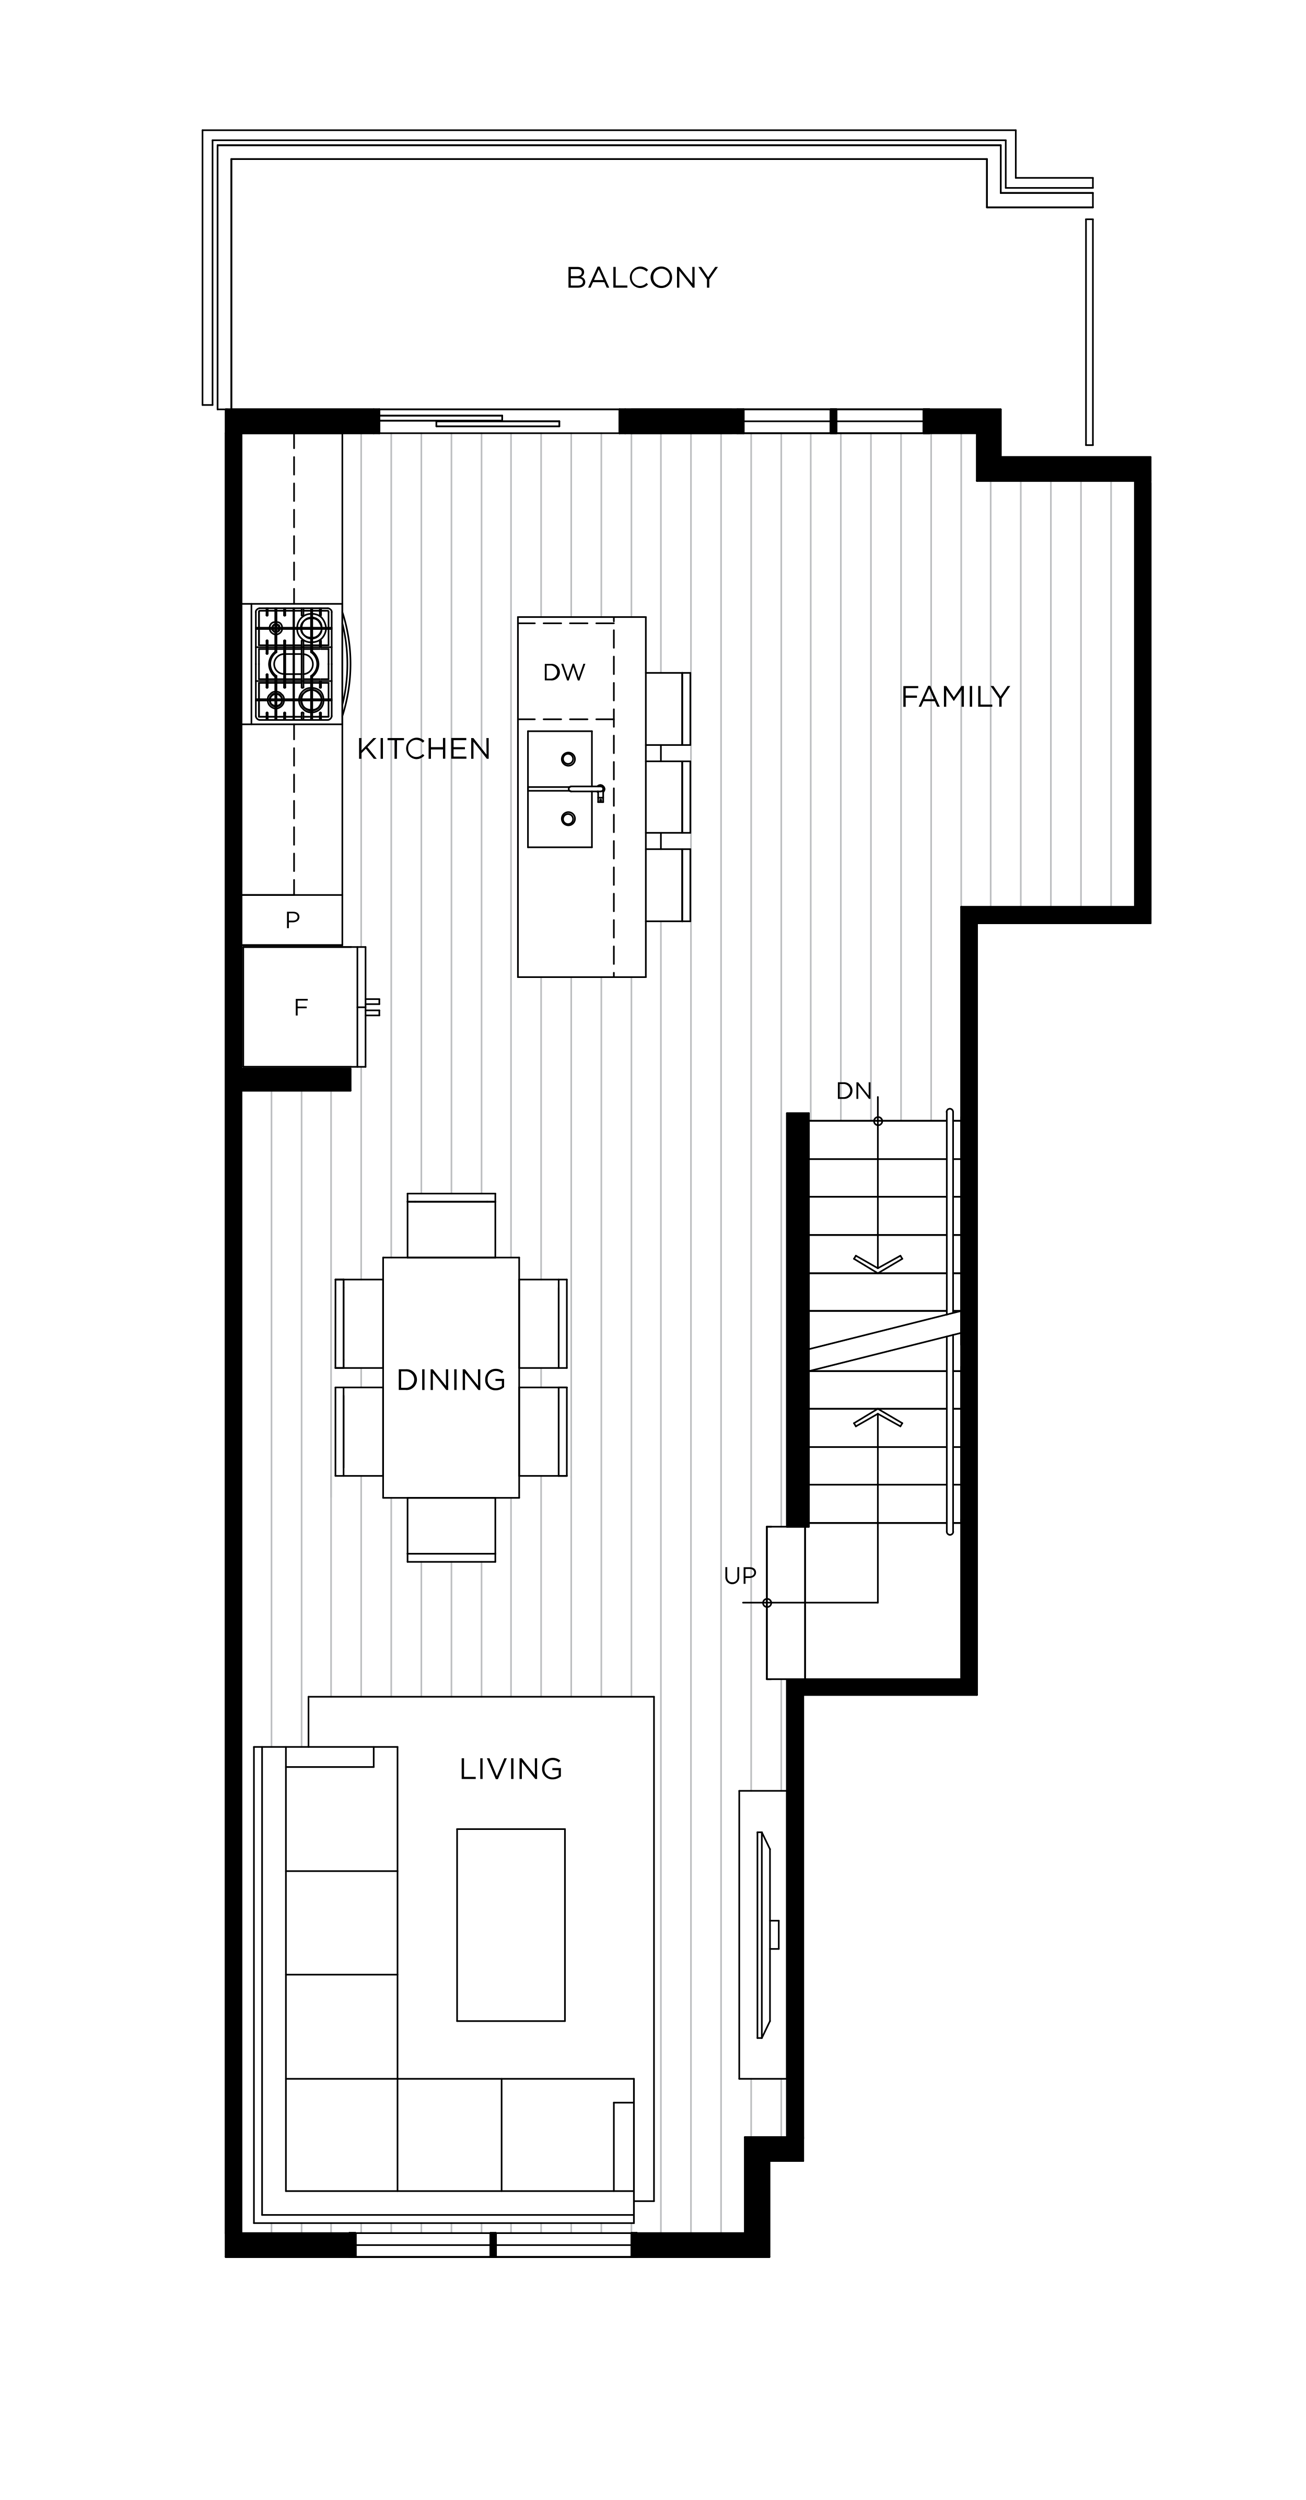 <?xml version="1.0" encoding="UTF-8"?> <svg xmlns="http://www.w3.org/2000/svg" viewBox="0 0 397 759.57"><defs><style>.cls-1,.cls-2{fill:none;stroke-linecap:round;stroke-linejoin:round;stroke-width:0.5px;}.cls-1{stroke:#bcbec0;}.cls-2{stroke:#000;}</style></defs><title>Portside_Floorplans_F1_Main</title><g id="F1"><line class="cls-1" x1="337.75" y1="146.1" x2="337.75" y2="275.52"></line><line class="cls-1" x1="328.6" y1="146.1" x2="328.6" y2="275.52"></line><line class="cls-1" x1="292.19" y1="131.62" x2="292.19" y2="340.52"></line><line class="cls-1" x1="283.05" y1="131.62" x2="283.05" y2="340.52"></line><line class="cls-1" x1="200.9" y1="131.62" x2="200.9" y2="204.43"></line><line class="cls-1" x1="255.6" y1="131.62" x2="255.6" y2="340.52"></line><line class="cls-1" x1="246.45" y1="131.62" x2="246.45" y2="340.52"></line><line class="cls-1" x1="237.49" y1="131.62" x2="237.49" y2="463.84"></line><line class="cls-1" x1="237.49" y1="510.16" x2="237.49" y2="544.09"></line><line class="cls-1" x1="237.49" y1="631.58" x2="237.49" y2="649.3"></line><line class="cls-1" x1="228.34" y1="131.62" x2="228.34" y2="544.09"></line><line class="cls-1" x1="228.34" y1="631.58" x2="228.34" y2="649.3"></line><line class="cls-1" x1="219.19" y1="131.62" x2="219.19" y2="678.46"></line><line class="cls-1" x1="210.04" y1="131.62" x2="210.04" y2="678.46"></line><line class="cls-1" x1="191.94" y1="131.62" x2="191.94" y2="187.47"></line><line class="cls-1" x1="191.94" y1="296.87" x2="191.94" y2="515.5"></line><line class="cls-1" x1="191.94" y1="675.41" x2="191.94" y2="678.46"></line><line class="cls-1" x1="182.79" y1="131.62" x2="182.79" y2="187.47"></line><line class="cls-1" x1="182.79" y1="296.87" x2="182.79" y2="515.5"></line><line class="cls-1" x1="182.79" y1="675.41" x2="182.79" y2="678.46"></line><line class="cls-1" x1="173.64" y1="131.62" x2="173.64" y2="187.47"></line><line class="cls-1" x1="173.64" y1="296.87" x2="173.64" y2="449.03"></line><line class="cls-1" x1="173.64" y1="448.4" x2="173.64" y2="515.5"></line><line class="cls-1" x1="173.64" y1="675.41" x2="173.64" y2="678.46"></line><line class="cls-1" x1="164.49" y1="131.62" x2="164.49" y2="187.47"></line><line class="cls-1" x1="164.49" y1="296.87" x2="164.49" y2="388.75"></line><line class="cls-1" x1="164.49" y1="415.62" x2="164.49" y2="421.53"></line><line class="cls-1" x1="164.49" y1="448.4" x2="164.49" y2="515.5"></line><line class="cls-1" x1="164.49" y1="675.41" x2="164.49" y2="678.46"></line><line class="cls-1" x1="155.34" y1="131.62" x2="155.34" y2="382.07"></line><line class="cls-1" x1="155.34" y1="455.07" x2="155.34" y2="515.5"></line><line class="cls-1" x1="155.34" y1="675.41" x2="155.34" y2="678.46"></line><line class="cls-1" x1="146.38" y1="131.62" x2="146.38" y2="362.63"></line><line class="cls-1" x1="146.38" y1="474.52" x2="146.38" y2="515.5"></line><line class="cls-1" x1="146.38" y1="675.41" x2="146.38" y2="678.46"></line><line class="cls-1" x1="137.23" y1="131.62" x2="137.23" y2="362.63"></line><line class="cls-1" x1="137.23" y1="474.52" x2="137.23" y2="515.5"></line><line class="cls-1" x1="137.23" y1="675.41" x2="137.23" y2="678.46"></line><line class="cls-1" x1="128.08" y1="131.62" x2="128.08" y2="362.63"></line><line class="cls-1" x1="128.08" y1="474.52" x2="128.08" y2="515.5"></line><line class="cls-1" x1="128.08" y1="675.41" x2="128.08" y2="678.46"></line><line class="cls-1" x1="118.93" y1="131.62" x2="118.93" y2="382.07"></line><line class="cls-1" x1="118.93" y1="455.07" x2="118.93" y2="515.5"></line><line class="cls-1" x1="118.93" y1="675.41" x2="118.93" y2="678.46"></line><line class="cls-1" x1="109.79" y1="131.62" x2="109.79" y2="287.72"></line><line class="cls-1" x1="109.79" y1="324.13" x2="109.79" y2="388.75"></line><line class="cls-1" x1="109.79" y1="448.4" x2="109.79" y2="515.5"></line><line class="cls-1" x1="109.79" y1="675.41" x2="109.79" y2="678.46"></line><line class="cls-1" x1="100.64" y1="331.37" x2="100.64" y2="454.83"></line><line class="cls-1" x1="100.64" y1="448.4" x2="100.64" y2="515.5"></line><line class="cls-1" x1="100.64" y1="675.41" x2="100.64" y2="678.46"></line><line class="cls-1" x1="91.68" y1="331.37" x2="91.68" y2="530.75"></line><line class="cls-1" x1="82.53" y1="331.37" x2="82.53" y2="530.75"></line><line class="cls-1" x1="82.53" y1="675.41" x2="82.53" y2="678.46"></line><line class="cls-1" x1="91.68" y1="675.41" x2="91.68" y2="678.46"></line><line class="cls-1" x1="273.9" y1="131.62" x2="273.9" y2="340.52"></line><line class="cls-1" x1="264.75" y1="131.62" x2="264.75" y2="340.52"></line><line class="cls-1" x1="200.9" y1="279.91" x2="200.9" y2="678.46"></line><line class="cls-1" x1="319.45" y1="146.1" x2="319.45" y2="275.52"></line><line class="cls-1" x1="310.3" y1="146.1" x2="310.3" y2="275.52"></line><line class="cls-1" x1="301.15" y1="146.1" x2="301.15" y2="275.52"></line><line class="cls-2" x1="233.87" y1="656.55" x2="244.16" y2="656.55"></line><line class="cls-2" x1="244.16" y1="656.55" x2="244.16" y2="514.93"></line><line class="cls-2" x1="244.16" y1="514.93" x2="296.96" y2="514.93"></line><line class="cls-2" x1="296.96" y1="514.93" x2="296.96" y2="280.48"></line><line class="cls-2" x1="296.96" y1="280.48" x2="349.76" y2="280.48"></line><line class="cls-2" x1="349.76" y1="280.48" x2="349.76" y2="138.86"></line><line class="cls-2" x1="349.76" y1="138.86" x2="304.2" y2="138.86"></line><line class="cls-2" x1="304.2" y1="138.86" x2="304.2" y2="124.38"></line><line class="cls-2" x1="304.2" y1="124.38" x2="68.61" y2="124.38"></line><line class="cls-2" x1="68.61" y1="124.38" x2="68.61" y2="685.71"></line><line class="cls-2" x1="68.61" y1="685.71" x2="233.87" y2="685.71"></line><line class="cls-2" x1="233.87" y1="685.71" x2="233.87" y2="656.55"></line><line class="cls-2" x1="233.11" y1="463.84" x2="244.73" y2="463.84"></line><line class="cls-2" x1="244.73" y1="463.84" x2="244.73" y2="510.16"></line><line class="cls-2" x1="244.73" y1="510.16" x2="233.11" y2="510.16"></line><line class="cls-2" x1="233.11" y1="510.16" x2="233.11" y2="463.84"></line><line class="cls-2" x1="244.73" y1="463.84" x2="245.88" y2="463.84"></line><line class="cls-2" x1="245.88" y1="510.16" x2="244.73" y2="510.16"></line><line class="cls-2" x1="244.73" y1="510.16" x2="244.73" y2="463.84"></line><line class="cls-2" x1="233.11" y1="463.84" x2="234.44" y2="463.84"></line><line class="cls-2" x1="234.44" y1="510.16" x2="233.11" y2="510.16"></line><line class="cls-2" x1="233.11" y1="510.16" x2="233.11" y2="463.84"></line><line class="cls-2" x1="245.88" y1="462.7" x2="245.88" y2="451.07"></line><line class="cls-2" x1="245.88" y1="451.07" x2="287.81" y2="451.07"></line><line class="cls-2" x1="289.72" y1="451.07" x2="292.19" y2="451.07"></line><line class="cls-2" x1="292.19" y1="451.07" x2="292.19" y2="462.7"></line><line class="cls-2" x1="292.19" y1="462.7" x2="289.72" y2="462.7"></line><line class="cls-2" x1="287.81" y1="462.7" x2="245.88" y2="462.7"></line><line class="cls-2" x1="245.88" y1="451.07" x2="245.88" y2="439.64"></line><line class="cls-2" x1="245.88" y1="439.64" x2="287.81" y2="439.64"></line><line class="cls-2" x1="289.72" y1="439.64" x2="292.19" y2="439.64"></line><line class="cls-2" x1="292.19" y1="439.64" x2="292.19" y2="451.07"></line><line class="cls-2" x1="292.19" y1="451.07" x2="289.72" y2="451.07"></line><line class="cls-2" x1="287.81" y1="451.07" x2="245.88" y2="451.07"></line><line class="cls-2" x1="245.88" y1="439.64" x2="245.88" y2="428.01"></line><line class="cls-2" x1="245.88" y1="428.01" x2="287.81" y2="428.01"></line><line class="cls-2" x1="289.72" y1="428.01" x2="292.19" y2="428.01"></line><line class="cls-2" x1="292.19" y1="428.01" x2="292.19" y2="439.64"></line><line class="cls-2" x1="292.19" y1="439.64" x2="289.72" y2="439.64"></line><line class="cls-2" x1="287.81" y1="439.64" x2="245.88" y2="439.64"></line><line class="cls-2" x1="245.88" y1="428.01" x2="245.88" y2="416.57"></line><line class="cls-2" x1="245.88" y1="416.57" x2="287.81" y2="416.57"></line><line class="cls-2" x1="289.72" y1="416.57" x2="292.19" y2="416.57"></line><line class="cls-2" x1="292.19" y1="416.57" x2="292.19" y2="428.01"></line><line class="cls-2" x1="292.19" y1="428.01" x2="289.72" y2="428.01"></line><line class="cls-2" x1="287.81" y1="428.01" x2="245.88" y2="428.01"></line><line class="cls-2" x1="292.19" y1="416.57" x2="292.19" y2="415.24"></line><line class="cls-2" x1="245.88" y1="404.95" x2="245.88" y2="416.57"></line><line class="cls-2" x1="245.88" y1="416.57" x2="287.81" y2="416.57"></line><line class="cls-2" x1="289.72" y1="416.57" x2="292.19" y2="416.57"></line><line class="cls-2" x1="292.19" y1="462.7" x2="292.19" y2="461.56"></line><line class="cls-2" x1="245.88" y1="461.56" x2="245.88" y2="462.7"></line><line class="cls-2" x1="245.88" y1="462.7" x2="287.81" y2="462.7"></line><line class="cls-2" x1="289.72" y1="462.7" x2="292.19" y2="462.7"></line><line class="cls-2" x1="289.72" y1="465.37" x2="289.72" y2="405.52"></line><line class="cls-2" x1="287.81" y1="406.09" x2="287.81" y2="465.37"></line><path class="cls-2" d="M287.81,465.37a1,1,0,0,0,.95.95h0a1,1,0,0,0,1-.95h0"></path><line class="cls-2" x1="245.88" y1="398.28" x2="287.81" y2="398.28"></line><line class="cls-2" x1="289.72" y1="398.28" x2="292.19" y2="398.28"></line><line class="cls-2" x1="292.19" y1="398.28" x2="292.19" y2="408.57"></line><line class="cls-2" x1="245.88" y1="398.28" x2="245.88" y2="386.84"></line><line class="cls-2" x1="245.88" y1="386.84" x2="287.81" y2="386.84"></line><line class="cls-2" x1="289.72" y1="386.84" x2="292.19" y2="386.84"></line><line class="cls-2" x1="292.19" y1="386.84" x2="292.19" y2="398.28"></line><line class="cls-2" x1="292.19" y1="398.28" x2="289.72" y2="398.28"></line><line class="cls-2" x1="287.81" y1="398.28" x2="245.88" y2="398.28"></line><line class="cls-2" x1="245.88" y1="386.84" x2="245.88" y2="375.21"></line><line class="cls-2" x1="245.88" y1="375.21" x2="287.81" y2="375.21"></line><line class="cls-2" x1="289.72" y1="375.21" x2="292.19" y2="375.21"></line><line class="cls-2" x1="292.19" y1="375.21" x2="292.19" y2="386.84"></line><line class="cls-2" x1="292.19" y1="386.84" x2="289.72" y2="386.84"></line><line class="cls-2" x1="287.81" y1="386.84" x2="245.88" y2="386.84"></line><line class="cls-2" x1="245.88" y1="375.21" x2="245.88" y2="363.59"></line><line class="cls-2" x1="245.88" y1="363.59" x2="287.81" y2="363.59"></line><line class="cls-2" x1="289.72" y1="363.59" x2="292.19" y2="363.59"></line><line class="cls-2" x1="292.19" y1="363.59" x2="292.19" y2="375.21"></line><line class="cls-2" x1="292.19" y1="375.21" x2="289.72" y2="375.21"></line><line class="cls-2" x1="287.81" y1="375.21" x2="245.88" y2="375.21"></line><line class="cls-2" x1="245.88" y1="363.59" x2="245.88" y2="352.15"></line><line class="cls-2" x1="245.88" y1="352.15" x2="287.81" y2="352.15"></line><line class="cls-2" x1="289.72" y1="352.15" x2="292.19" y2="352.15"></line><line class="cls-2" x1="292.19" y1="352.15" x2="292.19" y2="363.59"></line><line class="cls-2" x1="292.19" y1="363.59" x2="289.72" y2="363.59"></line><line class="cls-2" x1="287.81" y1="363.59" x2="245.88" y2="363.59"></line><line class="cls-2" x1="245.88" y1="352.15" x2="245.88" y2="340.52"></line><line class="cls-2" x1="245.88" y1="340.52" x2="287.81" y2="340.52"></line><line class="cls-2" x1="289.72" y1="340.52" x2="292.19" y2="340.52"></line><line class="cls-2" x1="292.19" y1="340.52" x2="292.19" y2="352.15"></line><line class="cls-2" x1="292.19" y1="352.15" x2="289.72" y2="352.15"></line><line class="cls-2" x1="287.81" y1="352.15" x2="245.88" y2="352.15"></line><line class="cls-2" x1="292.19" y1="340.52" x2="292.19" y2="339.38"></line><line class="cls-2" x1="245.88" y1="339.38" x2="245.88" y2="340.52"></line><line class="cls-2" x1="245.88" y1="340.52" x2="287.81" y2="340.52"></line><line class="cls-2" x1="289.72" y1="340.52" x2="292.19" y2="340.52"></line><line class="cls-2" x1="292.19" y1="408.57" x2="292.19" y2="398.28"></line><line class="cls-2" x1="287.81" y1="337.85" x2="287.81" y2="399.42"></line><line class="cls-2" x1="289.72" y1="398.85" x2="289.72" y2="337.85"></line><path class="cls-2" d="M289.72,337.85a1,1,0,0,0-1-1h0a1,1,0,0,0-.95,1h0"></path><polyline points="106.16 678.46 106.16 685.71 68.61 685.71 68.61 678.46 106.16 678.46"></polyline><polyline class="cls-2" points="106.16 678.46 106.16 685.71 68.61 685.71 68.61 678.46 106.16 678.46"></polyline><line class="cls-2" x1="106.16" y1="685.71" x2="68.61" y2="685.71"></line><line class="cls-2" x1="106.16" y1="678.46" x2="68.61" y2="678.46"></line><polyline points="226.44 678.46 233.87 685.71 193.65 685.71 193.65 678.46 226.44 678.46"></polyline><polyline class="cls-2" points="226.44 678.46 233.87 685.71 193.65 685.71 193.65 678.46 226.44 678.46"></polyline><line class="cls-2" x1="233.87" y1="685.71" x2="193.65" y2="685.71"></line><line class="cls-2" x1="226.44" y1="678.46" x2="193.65" y2="678.46"></line><line class="cls-2" x1="193.65" y1="685.71" x2="106.16" y2="685.71"></line><line class="cls-2" x1="106.16" y1="685.71" x2="106.16" y2="678.46"></line><line class="cls-2" x1="106.16" y1="678.46" x2="193.65" y2="678.46"></line><line class="cls-2" x1="193.65" y1="678.46" x2="193.65" y2="685.71"></line><line class="cls-2" x1="193.65" y1="685.71" x2="106.16" y2="685.71"></line><line class="cls-2" x1="193.65" y1="678.46" x2="106.16" y2="678.46"></line><line class="cls-2" x1="193.65" y1="685.71" x2="191.94" y2="685.71"></line><line class="cls-2" x1="191.94" y1="685.71" x2="191.94" y2="678.46"></line><line class="cls-2" x1="191.94" y1="678.46" x2="193.65" y2="678.46"></line><line class="cls-2" x1="193.65" y1="678.46" x2="193.65" y2="685.71"></line><line class="cls-2" x1="193.65" y1="685.71" x2="191.94" y2="685.71"></line><line class="cls-2" x1="191.94" y1="685.71" x2="191.94" y2="678.46"></line><line class="cls-2" x1="191.94" y1="678.46" x2="193.65" y2="678.46"></line><line class="cls-2" x1="193.65" y1="678.46" x2="193.65" y2="685.71"></line><line class="cls-2" x1="108.07" y1="685.71" x2="106.16" y2="685.71"></line><line class="cls-2" x1="106.16" y1="685.71" x2="106.16" y2="678.46"></line><line class="cls-2" x1="106.16" y1="678.46" x2="108.07" y2="678.46"></line><line class="cls-2" x1="108.07" y1="678.46" x2="108.07" y2="685.71"></line><line class="cls-2" x1="108.07" y1="685.71" x2="106.16" y2="685.71"></line><line class="cls-2" x1="106.16" y1="685.71" x2="106.16" y2="678.46"></line><line class="cls-2" x1="106.16" y1="678.46" x2="108.07" y2="678.46"></line><line class="cls-2" x1="108.07" y1="678.46" x2="108.07" y2="685.71"></line><line class="cls-2" x1="150.77" y1="685.71" x2="149.05" y2="685.71"></line><line class="cls-2" x1="149.05" y1="685.71" x2="149.05" y2="678.46"></line><line class="cls-2" x1="149.05" y1="678.46" x2="150.77" y2="678.46"></line><line class="cls-2" x1="150.77" y1="678.46" x2="150.77" y2="685.71"></line><line class="cls-2" x1="150.77" y1="685.71" x2="149.05" y2="685.71"></line><line class="cls-2" x1="149.05" y1="685.71" x2="149.05" y2="678.46"></line><line class="cls-2" x1="149.05" y1="678.46" x2="150.77" y2="678.46"></line><line class="cls-2" x1="150.77" y1="678.46" x2="150.77" y2="685.71"></line><line class="cls-2" x1="193.65" y1="685.71" x2="193.65" y2="678.46"></line><line class="cls-2" x1="106.16" y1="685.71" x2="106.16" y2="678.46"></line><polyline points="226.44 649.3 233.87 656.55 233.87 685.71 226.44 678.46 226.44 649.3"></polyline><polyline class="cls-2" points="226.44 649.3 233.87 656.55 233.87 685.71 226.44 678.46 226.44 649.3"></polyline><line class="cls-2" x1="233.87" y1="656.55" x2="233.87" y2="685.71"></line><line class="cls-2" x1="226.44" y1="649.3" x2="226.44" y2="678.46"></line><polyline points="233.87 656.55 226.44 649.3 244.16 649.3 244.16 656.55 233.87 656.55"></polyline><polyline class="cls-2" points="233.87 656.55 226.44 649.3 244.16 649.3 244.16 656.55 233.87 656.55"></polyline><line class="cls-2" x1="226.44" y1="649.3" x2="244.16" y2="649.3"></line><line class="cls-2" x1="233.87" y1="656.55" x2="244.16" y2="656.55"></line><polyline points="349.76 138.86 349.76 146.1 296.96 146.1 304.2 138.86 349.76 138.86"></polyline><polyline class="cls-2" points="349.76 138.86 349.76 146.1 296.96 146.1 304.2 138.86 349.76 138.86"></polyline><line class="cls-2" x1="349.76" y1="146.1" x2="296.96" y2="146.1"></line><line class="cls-2" x1="349.76" y1="138.86" x2="304.2" y2="138.86"></line><polyline points="296.96 131.62 304.2 124.38 304.2 138.86 296.96 146.1 296.96 131.62"></polyline><polyline class="cls-2" points="296.96 131.62 304.2 124.38 304.2 138.86 296.96 146.1 296.96 131.62"></polyline><line class="cls-2" x1="304.2" y1="124.38" x2="304.2" y2="138.86"></line><line class="cls-2" x1="296.96" y1="131.62" x2="296.96" y2="146.1"></line><polyline points="282.47 131.62 282.47 124.38 304.2 124.38 296.96 131.62 282.47 131.62"></polyline><polyline class="cls-2" points="282.47 131.62 282.47 124.38 304.2 124.38 296.96 131.62 282.47 131.62"></polyline><line class="cls-2" x1="282.47" y1="124.38" x2="304.2" y2="124.38"></line><line class="cls-2" x1="282.47" y1="131.62" x2="296.96" y2="131.62"></line><polyline points="190.03 131.62 190.03 124.38 224.15 124.38 224.15 131.62 190.03 131.62"></polyline><polyline class="cls-2" points="190.03 131.62 190.03 124.38 224.15 124.38 224.15 131.62 190.03 131.62"></polyline><line class="cls-2" x1="190.03" y1="124.38" x2="224.15" y2="124.38"></line><line class="cls-2" x1="190.03" y1="131.62" x2="224.15" y2="131.62"></line><polyline points="68.61 131.62 68.61 124.38 113.6 124.38 113.6 131.62 68.61 131.62"></polyline><polyline class="cls-2" points="68.61 131.62 68.61 124.38 113.6 124.38 113.6 131.62 68.61 131.62"></polyline><line class="cls-2" x1="113.6" y1="131.62" x2="113.6" y2="124.38"></line><line class="cls-2" x1="190.03" y1="131.62" x2="190.03" y2="124.38"></line><line class="cls-2" x1="68.61" y1="124.38" x2="113.6" y2="124.38"></line><line class="cls-2" x1="68.61" y1="131.62" x2="113.6" y2="131.62"></line><line class="cls-2" x1="115.31" y1="126.28" x2="152.67" y2="126.28"></line><line class="cls-2" x1="152.67" y1="126.28" x2="152.67" y2="127.81"></line><line class="cls-2" x1="152.67" y1="127.81" x2="115.31" y2="127.81"></line><line class="cls-2" x1="115.31" y1="127.81" x2="115.31" y2="126.28"></line><line class="cls-2" x1="115.31" y1="126.28" x2="152.67" y2="126.28"></line><line class="cls-2" x1="152.67" y1="126.28" x2="152.67" y2="127.81"></line><line class="cls-2" x1="152.67" y1="127.81" x2="115.31" y2="127.81"></line><line class="cls-2" x1="115.31" y1="127.81" x2="115.31" y2="126.28"></line><line class="cls-2" x1="132.66" y1="128" x2="170.02" y2="128"></line><line class="cls-2" x1="170.02" y1="128" x2="170.02" y2="129.52"></line><line class="cls-2" x1="170.02" y1="129.52" x2="132.66" y2="129.52"></line><line class="cls-2" x1="132.66" y1="129.52" x2="132.66" y2="128"></line><line class="cls-2" x1="132.66" y1="128" x2="170.02" y2="128"></line><line class="cls-2" x1="170.02" y1="128" x2="170.02" y2="129.52"></line><line class="cls-2" x1="170.02" y1="129.52" x2="132.66" y2="129.52"></line><line class="cls-2" x1="132.66" y1="129.52" x2="132.66" y2="128"></line><line class="cls-2" x1="113.6" y1="124.38" x2="115.31" y2="124.38"></line><line class="cls-2" x1="115.31" y1="124.38" x2="115.31" y2="131.62"></line><line class="cls-2" x1="115.31" y1="131.62" x2="113.6" y2="131.62"></line><line class="cls-2" x1="113.6" y1="131.62" x2="113.6" y2="124.38"></line><line class="cls-2" x1="113.6" y1="124.38" x2="115.31" y2="124.38"></line><line class="cls-2" x1="115.31" y1="124.38" x2="115.31" y2="131.62"></line><line class="cls-2" x1="115.31" y1="131.62" x2="113.6" y2="131.62"></line><line class="cls-2" x1="113.6" y1="131.62" x2="113.6" y2="124.38"></line><line class="cls-2" x1="188.31" y1="124.38" x2="190.03" y2="124.38"></line><line class="cls-2" x1="190.03" y1="124.38" x2="190.03" y2="131.62"></line><line class="cls-2" x1="190.03" y1="131.62" x2="188.31" y2="131.62"></line><line class="cls-2" x1="188.31" y1="131.62" x2="188.31" y2="124.38"></line><line class="cls-2" x1="188.31" y1="124.38" x2="190.03" y2="124.38"></line><line class="cls-2" x1="190.03" y1="124.38" x2="190.03" y2="131.62"></line><line class="cls-2" x1="190.03" y1="131.62" x2="188.31" y2="131.62"></line><line class="cls-2" x1="188.31" y1="131.62" x2="188.31" y2="124.38"></line><line class="cls-2" x1="115.31" y1="124.38" x2="188.31" y2="124.38"></line><line class="cls-2" x1="115.31" y1="131.62" x2="188.31" y2="131.62"></line><line class="cls-2" x1="224.15" y1="131.62" x2="282.47" y2="131.62"></line><line class="cls-2" x1="282.47" y1="131.62" x2="282.47" y2="124.38"></line><line class="cls-2" x1="282.47" y1="124.38" x2="224.15" y2="124.38"></line><line class="cls-2" x1="224.15" y1="124.38" x2="224.15" y2="131.62"></line><line class="cls-2" x1="224.15" y1="131.62" x2="226.05" y2="131.62"></line><line class="cls-2" x1="226.05" y1="131.62" x2="226.05" y2="124.38"></line><line class="cls-2" x1="226.05" y1="124.38" x2="224.15" y2="124.38"></line><line class="cls-2" x1="224.15" y1="124.38" x2="224.15" y2="131.62"></line><line class="cls-2" x1="280.76" y1="131.62" x2="282.47" y2="131.62"></line><line class="cls-2" x1="282.47" y1="131.62" x2="282.47" y2="124.38"></line><line class="cls-2" x1="282.47" y1="124.38" x2="280.76" y2="124.38"></line><line class="cls-2" x1="280.76" y1="124.38" x2="280.76" y2="131.62"></line><line class="cls-2" x1="252.55" y1="131.62" x2="254.26" y2="131.62"></line><line class="cls-2" x1="254.26" y1="131.62" x2="254.26" y2="124.38"></line><line class="cls-2" x1="254.26" y1="124.38" x2="252.55" y2="124.38"></line><line class="cls-2" x1="252.55" y1="124.38" x2="252.55" y2="131.62"></line><line class="cls-2" x1="224.15" y1="131.62" x2="224.15" y2="124.38"></line><line class="cls-2" x1="282.47" y1="131.62" x2="282.47" y2="124.38"></line><polyline points="239.21 510.16 243.59 514.35 243.59 649.3 239.21 649.3 239.21 510.16"></polyline><polyline class="cls-2" points="239.21 510.16 243.59 514.35 243.59 649.3 239.21 649.3 239.21 510.16"></polyline><line class="cls-2" x1="239.21" y1="649.3" x2="243.59" y2="649.3"></line><line class="cls-2" x1="243.59" y1="514.35" x2="243.59" y2="649.3"></line><line class="cls-2" x1="239.21" y1="510.16" x2="239.21" y2="649.3"></line><polyline points="243.59 514.35 239.21 510.16 292.19 510.16 296.39 514.35 243.59 514.35"></polyline><polyline class="cls-2" points="243.59 514.35 239.21 510.16 292.19 510.16 296.39 514.35 243.59 514.35"></polyline><line class="cls-2" x1="239.21" y1="510.16" x2="292.19" y2="510.16"></line><line class="cls-2" x1="243.59" y1="514.35" x2="296.39" y2="514.35"></line><polyline points="296.39 514.35 292.19 510.16 292.19 275.52 296.39 279.91 296.39 514.35"></polyline><polyline class="cls-2" points="296.39 514.35 292.19 510.16 292.19 275.52 296.39 279.91 296.39 514.35"></polyline><line class="cls-2" x1="292.19" y1="510.16" x2="292.19" y2="275.52"></line><line class="cls-2" x1="296.39" y1="514.35" x2="296.39" y2="279.91"></line><polyline points="349.18 279.91 344.99 275.52 344.99 146.1 349.18 146.1 349.18 279.91"></polyline><polyline class="cls-2" points="349.18 279.91 344.99 275.52 344.99 146.1 349.18 146.1 349.18 279.91"></polyline><line class="cls-2" x1="349.18" y1="146.1" x2="344.99" y2="146.1"></line><line class="cls-2" x1="344.99" y1="275.52" x2="344.99" y2="146.1"></line><line class="cls-2" x1="349.18" y1="279.91" x2="349.18" y2="146.1"></line><polyline points="344.99 275.52 349.18 279.91 296.39 279.91 292.19 275.52 344.99 275.52"></polyline><polyline class="cls-2" points="344.99 275.52 349.18 279.91 296.39 279.91 292.19 275.52 344.99 275.52"></polyline><line class="cls-2" x1="349.18" y1="279.91" x2="296.39" y2="279.91"></line><line class="cls-2" x1="344.99" y1="275.52" x2="292.19" y2="275.52"></line><polyline points="69.19 131.62 73.38 131.62 73.38 678.46 69.19 678.46 69.19 131.62"></polyline><polyline class="cls-2" points="69.19 131.62 73.38 131.62 73.38 678.46 69.19 678.46 69.19 131.62"></polyline><line class="cls-2" x1="69.19" y1="678.46" x2="73.38" y2="678.46"></line><line class="cls-2" x1="73.38" y1="131.62" x2="73.38" y2="678.46"></line><line class="cls-2" x1="69.19" y1="131.62" x2="69.19" y2="678.46"></line><line class="cls-2" x1="69.19" y1="131.62" x2="73.38" y2="131.62"></line><polyline points="245.88 463.84 239.21 463.84 239.21 338.23 245.88 338.23 245.88 463.84"></polyline><polyline class="cls-2" points="245.88 463.84 239.21 463.84 239.21 338.23 245.88 338.23 245.88 463.84"></polyline><line class="cls-2" x1="245.88" y1="338.23" x2="239.21" y2="338.23"></line><line class="cls-2" x1="239.21" y1="463.84" x2="239.21" y2="338.23"></line><line class="cls-2" x1="245.88" y1="463.84" x2="245.88" y2="338.23"></line><line class="cls-2" x1="245.88" y1="463.84" x2="239.21" y2="463.84"></line><line class="cls-2" x1="73.38" y1="324.7" x2="73.38" y2="171.65"></line><line class="cls-2" x1="89.39" y1="271.91" x2="89.39" y2="267.33"></line><line class="cls-2" x1="89.39" y1="264.66" x2="89.39" y2="259.32"></line><line class="cls-2" x1="89.39" y1="256.66" x2="89.39" y2="251.32"></line><line class="cls-2" x1="89.39" y1="248.65" x2="89.39" y2="243.31"></line><line class="cls-2" x1="89.39" y1="240.65" x2="89.39" y2="235.31"></line><line class="cls-2" x1="89.39" y1="232.64" x2="89.39" y2="227.3"></line><line class="cls-2" x1="89.39" y1="224.64" x2="89.39" y2="220.06"></line><line class="cls-2" x1="89.39" y1="183.46" x2="89.39" y2="178.89"></line><line class="cls-2" x1="89.39" y1="176.22" x2="89.39" y2="170.88"></line><line class="cls-2" x1="89.39" y1="168.22" x2="89.39" y2="162.88"></line><line class="cls-2" x1="89.39" y1="160.21" x2="89.39" y2="154.87"></line><line class="cls-2" x1="89.39" y1="152.21" x2="89.39" y2="146.87"></line><line class="cls-2" x1="89.39" y1="144.2" x2="89.39" y2="138.86"></line><line class="cls-2" x1="89.39" y1="136.19" x2="89.39" y2="131.62"></line><line class="cls-2" x1="89.39" y1="271.91" x2="73.38" y2="271.91"></line><polyline points="73.38 331.37 73.38 324.7 106.55 324.7 106.55 331.37 73.38 331.37"></polyline><polyline class="cls-2" points="73.38 331.37 73.38 324.7 106.55 324.7 106.55 331.37 73.38 331.37"></polyline><line class="cls-2" x1="106.55" y1="331.37" x2="106.55" y2="324.7"></line><line class="cls-2" x1="73.38" y1="324.7" x2="106.55" y2="324.7"></line><line class="cls-2" x1="73.38" y1="331.37" x2="106.55" y2="331.37"></line><line class="cls-2" x1="73.38" y1="331.37" x2="73.38" y2="324.7"></line><line class="cls-2" x1="73.38" y1="324.7" x2="104.07" y2="324.7"></line><line class="cls-2" x1="104.07" y1="131.62" x2="104.07" y2="271.91"></line><line class="cls-2" x1="73.38" y1="131.62" x2="73.38" y2="269.43"></line><line class="cls-2" x1="73.38" y1="131.62" x2="104.07" y2="131.62"></line><line class="cls-2" x1="73.38" y1="271.91" x2="104.07" y2="271.91"></line><line class="cls-2" x1="73.38" y1="287.15" x2="73.38" y2="271.91"></line><line class="cls-2" x1="104.07" y1="287.15" x2="104.07" y2="271.91"></line><line class="cls-2" x1="73.38" y1="287.15" x2="104.07" y2="287.15"></line><line class="cls-2" x1="196.32" y1="279.91" x2="207.38" y2="279.91"></line><line class="cls-2" x1="207.38" y1="279.91" x2="207.38" y2="257.99"></line><line class="cls-2" x1="207.38" y1="257.99" x2="196.32" y2="257.99"></line><line class="cls-2" x1="209.85" y1="257.99" x2="209.85" y2="279.91"></line><line class="cls-2" x1="209.85" y1="279.91" x2="207.38" y2="279.91"></line><line class="cls-2" x1="207.38" y1="279.91" x2="207.38" y2="257.99"></line><line class="cls-2" x1="207.38" y1="257.99" x2="209.85" y2="257.99"></line><line class="cls-2" x1="196.32" y1="253.03" x2="207.38" y2="253.03"></line><line class="cls-2" x1="207.38" y1="253.03" x2="207.38" y2="231.3"></line><line class="cls-2" x1="207.38" y1="231.3" x2="196.32" y2="231.3"></line><line class="cls-2" x1="209.85" y1="231.3" x2="209.85" y2="253.03"></line><line class="cls-2" x1="209.85" y1="253.03" x2="207.38" y2="253.03"></line><line class="cls-2" x1="207.38" y1="253.03" x2="207.38" y2="231.3"></line><line class="cls-2" x1="207.38" y1="231.3" x2="209.85" y2="231.3"></line><line class="cls-2" x1="196.32" y1="226.35" x2="207.38" y2="226.35"></line><line class="cls-2" x1="207.38" y1="226.35" x2="207.38" y2="204.43"></line><line class="cls-2" x1="207.38" y1="204.43" x2="196.32" y2="204.43"></line><line class="cls-2" x1="209.85" y1="204.43" x2="209.85" y2="226.35"></line><line class="cls-2" x1="209.85" y1="226.35" x2="207.38" y2="226.35"></line><line class="cls-2" x1="207.38" y1="226.35" x2="207.38" y2="204.43"></line><line class="cls-2" x1="207.38" y1="204.43" x2="209.85" y2="204.43"></line><line class="cls-2" x1="186.6" y1="187.47" x2="186.6" y2="188.8"></line><line class="cls-2" x1="186.6" y1="191.47" x2="186.6" y2="196.81"></line><line class="cls-2" x1="186.6" y1="199.48" x2="186.6" y2="204.81"></line><line class="cls-2" x1="186.6" y1="207.48" x2="186.6" y2="212.82"></line><line class="cls-2" x1="186.6" y1="215.49" x2="186.6" y2="220.82"></line><line class="cls-2" x1="186.6" y1="223.49" x2="186.6" y2="228.83"></line><line class="cls-2" x1="186.6" y1="231.5" x2="186.6" y2="236.83"></line><line class="cls-2" x1="186.6" y1="239.5" x2="186.6" y2="244.84"></line><line class="cls-2" x1="186.6" y1="247.51" x2="186.6" y2="252.84"></line><line class="cls-2" x1="186.6" y1="255.51" x2="186.6" y2="260.85"></line><line class="cls-2" x1="186.6" y1="263.52" x2="186.6" y2="268.86"></line><line class="cls-2" x1="186.6" y1="271.52" x2="186.6" y2="276.86"></line><line class="cls-2" x1="186.6" y1="279.53" x2="186.6" y2="284.87"></line><line class="cls-2" x1="186.6" y1="287.53" x2="186.6" y2="292.87"></line><line class="cls-2" x1="186.6" y1="295.54" x2="186.6" y2="296.87"></line><line class="cls-2" x1="196.32" y1="187.47" x2="196.32" y2="296.87"></line><line class="cls-2" x1="157.44" y1="187.47" x2="157.44" y2="296.87"></line><line class="cls-2" x1="157.44" y1="187.47" x2="196.32" y2="187.47"></line><line class="cls-2" x1="224.15" y1="131.62" x2="282.47" y2="131.62"></line><line class="cls-2" x1="224.15" y1="124.38" x2="282.47" y2="124.38"></line><line class="cls-2" x1="224.15" y1="131.62" x2="226.05" y2="131.62"></line><line class="cls-2" x1="226.05" y1="131.62" x2="226.05" y2="124.38"></line><line class="cls-2" x1="226.05" y1="124.38" x2="224.15" y2="124.38"></line><line class="cls-2" x1="224.15" y1="124.38" x2="224.15" y2="131.62"></line><line class="cls-2" x1="280.76" y1="131.62" x2="282.47" y2="131.62"></line><line class="cls-2" x1="282.47" y1="131.62" x2="282.47" y2="124.38"></line><line class="cls-2" x1="282.47" y1="124.38" x2="280.76" y2="124.38"></line><line class="cls-2" x1="280.76" y1="124.38" x2="280.76" y2="131.62"></line><line class="cls-2" x1="252.55" y1="131.62" x2="254.26" y2="131.62"></line><line class="cls-2" x1="254.26" y1="131.62" x2="254.26" y2="124.38"></line><line class="cls-2" x1="254.26" y1="124.38" x2="252.55" y2="124.38"></line><line class="cls-2" x1="252.55" y1="124.38" x2="252.55" y2="131.62"></line><polyline points="191.94 131.62 191.94 124.38 226.05 124.38 226.05 131.62 191.94 131.62"></polyline><polyline class="cls-2" points="191.94 131.62 191.94 124.38 226.05 124.38 226.05 131.62 191.94 131.62"></polyline><line class="cls-2" x1="226.05" y1="124.38" x2="226.05" y2="131.62"></line><line class="cls-2" x1="226.05" y1="124.38" x2="226.05" y2="131.62"></line><line class="cls-2" x1="226.05" y1="131.62" x2="226.05" y2="124.38"></line><line class="cls-2" x1="226.05" y1="124.38" x2="226.05" y2="131.62"></line><polyline points="188.31 131.62 188.31 124.38 222.43 124.38 222.43 131.62 188.31 131.62"></polyline><polyline class="cls-2" points="188.31 131.62 188.31 124.38 222.43 124.38 222.43 131.62 188.31 131.62"></polyline><line class="cls-2" x1="188.31" y1="131.62" x2="188.31" y2="124.38"></line><line class="cls-2" x1="188.31" y1="124.38" x2="188.31" y2="131.62"></line><line class="cls-2" x1="188.31" y1="124.38" x2="188.31" y2="131.62"></line><polyline points="70.33 131.62 70.33 124.38 115.31 124.38 115.31 131.62 70.33 131.62"></polyline><polyline class="cls-2" points="70.33 131.62 70.33 124.38 115.31 124.38 115.31 131.62 70.33 131.62"></polyline><line class="cls-2" x1="115.31" y1="131.62" x2="115.31" y2="124.38"></line><line class="cls-2" x1="115.31" y1="131.62" x2="115.31" y2="124.38"></line><line class="cls-2" x1="115.31" y1="131.62" x2="115.31" y2="124.38"></line><polyline points="68.61 131.62 72.81 131.62 72.81 678.46 68.61 678.46 68.61 131.62"></polyline><polyline class="cls-2" points="68.61 131.62 72.81 131.62 72.81 678.46 68.61 678.46 68.61 131.62"></polyline><line class="cls-2" x1="68.61" y1="131.62" x2="68.61" y2="678.46"></line><polyline points="239.78 510.73 244.16 514.93 244.16 649.87 239.78 649.87 239.78 510.73"></polyline><polyline class="cls-2" points="239.78 510.73 244.16 514.93 244.16 649.87 239.78 649.87 239.78 510.73"></polyline><line class="cls-2" x1="244.16" y1="514.93" x2="244.16" y2="649.87"></line><polyline points="244.16 514.93 239.78 510.73 292.77 510.73 296.96 514.93 244.16 514.93"></polyline><polyline class="cls-2" points="244.16 514.93 239.78 510.73 292.77 510.73 296.96 514.93 244.16 514.93"></polyline><line class="cls-2" x1="244.16" y1="514.93" x2="296.96" y2="514.93"></line><polyline points="296.96 514.93 292.77 510.73 292.77 276.1 296.96 280.48 296.96 514.93"></polyline><polyline class="cls-2" points="296.96 514.93 292.77 510.73 292.77 276.1 296.96 280.48 296.96 514.93"></polyline><line class="cls-2" x1="296.96" y1="514.93" x2="296.96" y2="280.48"></line><polyline points="349.76 280.48 345.56 276.1 345.56 146.68 349.76 146.68 349.76 280.48"></polyline><polyline class="cls-2" points="349.76 280.48 345.56 276.1 345.56 146.68 349.76 146.68 349.76 280.48"></polyline><line class="cls-2" x1="349.76" y1="280.48" x2="349.76" y2="146.68"></line><polyline points="345.56 276.1 349.76 280.48 296.96 280.48 292.77 276.1 345.56 276.1"></polyline><polyline class="cls-2" points="345.56 276.1 349.76 280.48 296.96 280.48 292.77 276.1 345.56 276.1"></polyline><line class="cls-2" x1="349.76" y1="280.48" x2="296.96" y2="280.48"></line><polyline points="349.76 276.48 345.56 272.28 345.56 142.86 349.76 142.86 349.76 276.48"></polyline><polyline class="cls-2" points="349.76 276.48 345.56 272.28 345.56 142.86 349.76 142.86 349.76 276.48"></polyline><line class="cls-2" x1="254.26" y1="131.62" x2="252.55" y2="131.62"></line><line class="cls-2" x1="252.55" y1="131.62" x2="252.55" y2="124.38"></line><line class="cls-2" x1="252.55" y1="124.38" x2="254.26" y2="124.38"></line><line class="cls-2" x1="254.26" y1="124.38" x2="254.26" y2="131.62"></line><line class="cls-2" x1="254.26" y1="131.62" x2="252.55" y2="131.62"></line><line class="cls-2" x1="252.55" y1="131.62" x2="252.55" y2="124.38"></line><line class="cls-2" x1="252.55" y1="124.38" x2="254.26" y2="124.38"></line><line class="cls-2" x1="254.26" y1="124.38" x2="254.26" y2="131.62"></line><line class="cls-2" x1="252.55" y1="131.62" x2="254.26" y2="131.62"></line><line class="cls-2" x1="254.26" y1="131.62" x2="254.26" y2="124.38"></line><line class="cls-2" x1="254.26" y1="124.38" x2="252.55" y2="124.38"></line><line class="cls-2" x1="252.55" y1="124.38" x2="252.55" y2="131.62"></line><line class="cls-2" x1="252.55" y1="131.62" x2="254.26" y2="131.62"></line><line class="cls-2" x1="254.26" y1="131.62" x2="254.26" y2="124.38"></line><line class="cls-2" x1="254.26" y1="124.38" x2="252.55" y2="124.38"></line><line class="cls-2" x1="252.55" y1="124.38" x2="252.55" y2="131.62"></line><line class="cls-2" x1="252.55" y1="124.38" x2="252.55" y2="131.62"></line><line class="cls-2" x1="252.55" y1="131.62" x2="254.26" y2="131.62"></line><line class="cls-2" x1="254.26" y1="131.62" x2="254.26" y2="124.38"></line><line class="cls-2" x1="254.26" y1="124.38" x2="252.55" y2="124.38"></line><line class="cls-2" x1="252.55" y1="124.38" x2="252.55" y2="131.62"></line><line class="cls-2" x1="252.55" y1="131.62" x2="252.55" y2="124.38"></line><line class="cls-2" x1="254.26" y1="131.62" x2="252.55" y2="131.62"></line><line class="cls-2" x1="252.55" y1="131.62" x2="252.55" y2="124.38"></line><line class="cls-2" x1="252.55" y1="124.38" x2="254.26" y2="124.38"></line><line class="cls-2" x1="254.26" y1="124.38" x2="254.26" y2="131.62"></line><line class="cls-2" x1="254.26" y1="131.62" x2="252.55" y2="131.62"></line><line class="cls-2" x1="252.55" y1="131.62" x2="252.55" y2="124.38"></line><line class="cls-2" x1="252.55" y1="124.38" x2="254.26" y2="124.38"></line><line class="cls-2" x1="254.26" y1="124.38" x2="254.26" y2="131.62"></line><line class="cls-2" x1="252.55" y1="124.38" x2="252.55" y2="131.62"></line><line class="cls-2" x1="252.55" y1="131.62" x2="254.26" y2="131.62"></line><line class="cls-2" x1="254.26" y1="131.62" x2="254.26" y2="124.38"></line><line class="cls-2" x1="254.26" y1="124.38" x2="252.55" y2="124.38"></line><line class="cls-2" x1="252.55" y1="124.38" x2="252.55" y2="131.62"></line><line class="cls-2" x1="252.55" y1="131.62" x2="252.55" y2="124.38"></line><line class="cls-2" x1="252.55" y1="131.62" x2="254.26" y2="131.62"></line><line class="cls-2" x1="254.26" y1="131.62" x2="254.26" y2="124.38"></line><line class="cls-2" x1="254.26" y1="124.38" x2="252.55" y2="124.38"></line><line class="cls-2" x1="252.55" y1="124.38" x2="252.55" y2="131.62"></line><polyline points="254.26 124.38 252.55 124.38 252.55 131.62 254.26 131.62 254.26 124.38"></polyline><polyline class="cls-2" points="254.26 124.38 252.55 124.38 252.55 131.62 254.26 131.62 254.26 124.38"></polyline><line class="cls-2" x1="252.55" y1="131.62" x2="254.26" y2="131.62"></line><line class="cls-2" x1="254.26" y1="131.62" x2="254.26" y2="124.38"></line><line class="cls-2" x1="254.26" y1="124.38" x2="252.55" y2="124.38"></line><line class="cls-2" x1="252.55" y1="124.38" x2="252.55" y2="131.62"></line><line class="cls-2" x1="282.47" y1="131.62" x2="280.76" y2="131.62"></line><line class="cls-2" x1="280.76" y1="131.62" x2="280.76" y2="124.38"></line><line class="cls-2" x1="280.76" y1="124.38" x2="282.47" y2="124.38"></line><line class="cls-2" x1="282.47" y1="124.38" x2="282.47" y2="131.62"></line><line class="cls-2" x1="282.47" y1="131.62" x2="280.76" y2="131.62"></line><line class="cls-2" x1="280.76" y1="131.62" x2="280.76" y2="124.38"></line><line class="cls-2" x1="280.76" y1="124.38" x2="282.47" y2="124.38"></line><line class="cls-2" x1="282.47" y1="124.38" x2="282.47" y2="131.62"></line><line class="cls-2" x1="280.76" y1="131.62" x2="282.47" y2="131.62"></line><line class="cls-2" x1="282.47" y1="131.62" x2="282.47" y2="124.38"></line><line class="cls-2" x1="282.47" y1="124.38" x2="280.76" y2="124.38"></line><line class="cls-2" x1="280.76" y1="124.38" x2="280.76" y2="131.62"></line><line class="cls-2" x1="280.76" y1="131.62" x2="282.47" y2="131.62"></line><line class="cls-2" x1="282.47" y1="131.62" x2="282.47" y2="124.38"></line><line class="cls-2" x1="282.47" y1="124.38" x2="280.76" y2="124.38"></line><line class="cls-2" x1="280.76" y1="124.38" x2="280.76" y2="131.62"></line><line class="cls-2" x1="280.76" y1="124.38" x2="280.76" y2="131.62"></line><line class="cls-2" x1="280.76" y1="131.62" x2="282.47" y2="131.62"></line><line class="cls-2" x1="282.47" y1="131.62" x2="282.47" y2="124.38"></line><line class="cls-2" x1="282.47" y1="124.38" x2="280.76" y2="124.38"></line><line class="cls-2" x1="280.76" y1="124.38" x2="280.76" y2="131.62"></line><line class="cls-2" x1="280.76" y1="131.62" x2="280.76" y2="124.38"></line><line class="cls-2" x1="282.47" y1="131.62" x2="280.76" y2="131.62"></line><line class="cls-2" x1="280.76" y1="131.62" x2="280.76" y2="124.38"></line><line class="cls-2" x1="280.76" y1="124.38" x2="282.47" y2="124.38"></line><line class="cls-2" x1="282.47" y1="124.38" x2="282.47" y2="131.62"></line><line class="cls-2" x1="282.47" y1="131.62" x2="280.76" y2="131.62"></line><line class="cls-2" x1="280.76" y1="131.62" x2="280.76" y2="124.38"></line><line class="cls-2" x1="280.76" y1="124.38" x2="282.47" y2="124.38"></line><line class="cls-2" x1="282.47" y1="124.38" x2="282.47" y2="131.62"></line><line class="cls-2" x1="280.76" y1="124.38" x2="280.76" y2="131.62"></line><line class="cls-2" x1="280.76" y1="131.62" x2="282.47" y2="131.62"></line><line class="cls-2" x1="282.47" y1="131.62" x2="282.47" y2="124.38"></line><line class="cls-2" x1="282.47" y1="124.38" x2="280.76" y2="124.38"></line><line class="cls-2" x1="280.76" y1="124.38" x2="280.76" y2="131.62"></line><line class="cls-2" x1="280.76" y1="131.62" x2="280.76" y2="124.38"></line><line class="cls-2" x1="280.76" y1="131.62" x2="282.47" y2="131.62"></line><line class="cls-2" x1="282.47" y1="131.62" x2="282.47" y2="124.38"></line><line class="cls-2" x1="282.47" y1="124.38" x2="280.76" y2="124.38"></line><line class="cls-2" x1="280.76" y1="124.38" x2="280.76" y2="131.62"></line><polyline points="282.47 124.38 280.76 124.38 280.76 131.62 282.47 131.62 282.47 124.38"></polyline><polyline class="cls-2" points="282.47 124.38 280.76 124.38 280.76 131.62 282.47 131.62 282.47 124.38"></polyline><line class="cls-2" x1="280.76" y1="131.62" x2="282.47" y2="131.62"></line><line class="cls-2" x1="282.47" y1="131.62" x2="282.47" y2="124.38"></line><line class="cls-2" x1="282.47" y1="124.38" x2="280.76" y2="124.38"></line><line class="cls-2" x1="280.76" y1="124.38" x2="280.76" y2="131.62"></line><line class="cls-2" x1="226.05" y1="128" x2="280.76" y2="128"></line><line class="cls-2" x1="186.6" y1="189.37" x2="181.26" y2="189.37"></line><line class="cls-2" x1="178.59" y1="189.37" x2="173.26" y2="189.37"></line><line class="cls-2" x1="170.59" y1="189.37" x2="165.25" y2="189.37"></line><line class="cls-2" x1="162.58" y1="189.37" x2="157.44" y2="189.37"></line><line class="cls-2" x1="186.6" y1="218.53" x2="181.26" y2="218.53"></line><line class="cls-2" x1="178.59" y1="218.53" x2="173.26" y2="218.53"></line><line class="cls-2" x1="170.59" y1="218.53" x2="165.25" y2="218.53"></line><line class="cls-2" x1="162.58" y1="218.53" x2="157.44" y2="218.53"></line><line class="cls-2" x1="108.07" y1="685.71" x2="106.16" y2="685.71"></line><line class="cls-2" x1="106.16" y1="685.71" x2="106.16" y2="678.46"></line><line class="cls-2" x1="106.16" y1="678.46" x2="108.07" y2="678.46"></line><line class="cls-2" x1="108.07" y1="678.46" x2="108.07" y2="685.71"></line><line class="cls-2" x1="108.07" y1="685.71" x2="106.16" y2="685.71"></line><line class="cls-2" x1="106.16" y1="685.71" x2="106.16" y2="678.46"></line><line class="cls-2" x1="106.16" y1="678.46" x2="108.07" y2="678.46"></line><line class="cls-2" x1="108.07" y1="678.46" x2="108.07" y2="685.71"></line><line class="cls-2" x1="106.16" y1="685.71" x2="108.07" y2="685.71"></line><line class="cls-2" x1="108.07" y1="685.71" x2="108.07" y2="678.46"></line><line class="cls-2" x1="108.07" y1="678.46" x2="106.16" y2="678.46"></line><line class="cls-2" x1="106.16" y1="678.46" x2="106.16" y2="685.71"></line><line class="cls-2" x1="106.16" y1="685.71" x2="108.07" y2="685.71"></line><line class="cls-2" x1="108.07" y1="685.71" x2="108.07" y2="678.46"></line><line class="cls-2" x1="108.07" y1="678.46" x2="106.16" y2="678.46"></line><line class="cls-2" x1="106.16" y1="678.46" x2="106.16" y2="685.71"></line><line class="cls-2" x1="106.16" y1="678.46" x2="106.16" y2="685.71"></line><line class="cls-2" x1="106.16" y1="685.71" x2="108.07" y2="685.71"></line><line class="cls-2" x1="108.07" y1="685.71" x2="108.07" y2="678.46"></line><line class="cls-2" x1="108.07" y1="678.46" x2="106.16" y2="678.46"></line><line class="cls-2" x1="106.16" y1="678.46" x2="106.16" y2="685.71"></line><line class="cls-2" x1="106.16" y1="685.71" x2="106.16" y2="678.46"></line><line class="cls-2" x1="108.07" y1="685.71" x2="106.16" y2="685.71"></line><line class="cls-2" x1="106.16" y1="685.71" x2="106.16" y2="678.46"></line><line class="cls-2" x1="106.16" y1="678.46" x2="108.07" y2="678.46"></line><line class="cls-2" x1="108.07" y1="678.46" x2="108.07" y2="685.71"></line><line class="cls-2" x1="108.07" y1="685.71" x2="106.16" y2="685.71"></line><line class="cls-2" x1="106.16" y1="685.71" x2="106.16" y2="678.46"></line><line class="cls-2" x1="106.16" y1="678.46" x2="108.07" y2="678.46"></line><line class="cls-2" x1="108.07" y1="678.46" x2="108.07" y2="685.71"></line><line class="cls-2" x1="106.16" y1="678.46" x2="106.16" y2="685.71"></line><line class="cls-2" x1="106.16" y1="685.71" x2="108.07" y2="685.71"></line><line class="cls-2" x1="108.07" y1="685.71" x2="108.07" y2="678.46"></line><line class="cls-2" x1="108.07" y1="678.46" x2="106.16" y2="678.46"></line><line class="cls-2" x1="106.16" y1="678.46" x2="106.16" y2="685.71"></line><line class="cls-2" x1="106.16" y1="685.71" x2="106.16" y2="678.46"></line><line class="cls-2" x1="106.16" y1="685.71" x2="108.07" y2="685.71"></line><line class="cls-2" x1="108.07" y1="685.71" x2="108.07" y2="678.46"></line><line class="cls-2" x1="108.07" y1="678.46" x2="106.16" y2="678.46"></line><line class="cls-2" x1="106.16" y1="678.46" x2="106.16" y2="685.71"></line><polyline points="108.07 678.46 106.16 678.46 106.16 685.71 108.07 685.71 108.07 678.46"></polyline><polyline class="cls-2" points="108.07 678.46 106.16 678.46 106.16 685.71 108.07 685.71 108.07 678.46"></polyline><line class="cls-2" x1="106.16" y1="685.71" x2="108.07" y2="685.71"></line><line class="cls-2" x1="108.07" y1="685.71" x2="108.07" y2="678.46"></line><line class="cls-2" x1="108.07" y1="678.46" x2="106.16" y2="678.46"></line><line class="cls-2" x1="106.16" y1="678.46" x2="106.16" y2="685.71"></line><line class="cls-2" x1="150.77" y1="685.71" x2="149.05" y2="685.71"></line><line class="cls-2" x1="149.05" y1="685.71" x2="149.05" y2="678.46"></line><line class="cls-2" x1="149.05" y1="678.46" x2="150.77" y2="678.46"></line><line class="cls-2" x1="150.77" y1="678.46" x2="150.77" y2="685.71"></line><line class="cls-2" x1="150.77" y1="685.71" x2="149.05" y2="685.71"></line><line class="cls-2" x1="149.05" y1="685.71" x2="149.05" y2="678.46"></line><line class="cls-2" x1="149.05" y1="678.46" x2="150.77" y2="678.46"></line><line class="cls-2" x1="150.77" y1="678.46" x2="150.77" y2="685.71"></line><line class="cls-2" x1="149.05" y1="685.71" x2="150.77" y2="685.71"></line><line class="cls-2" x1="150.77" y1="685.71" x2="150.77" y2="678.46"></line><line class="cls-2" x1="150.77" y1="678.46" x2="149.05" y2="678.46"></line><line class="cls-2" x1="149.05" y1="678.46" x2="149.05" y2="685.71"></line><line class="cls-2" x1="149.05" y1="685.71" x2="150.77" y2="685.71"></line><line class="cls-2" x1="150.77" y1="685.71" x2="150.77" y2="678.46"></line><line class="cls-2" x1="150.77" y1="678.46" x2="149.05" y2="678.46"></line><line class="cls-2" x1="149.05" y1="678.46" x2="149.05" y2="685.71"></line><line class="cls-2" x1="149.05" y1="678.46" x2="149.05" y2="685.71"></line><line class="cls-2" x1="149.05" y1="685.71" x2="150.77" y2="685.71"></line><line class="cls-2" x1="150.77" y1="685.71" x2="150.77" y2="678.46"></line><line class="cls-2" x1="150.77" y1="678.46" x2="149.05" y2="678.46"></line><line class="cls-2" x1="149.05" y1="678.46" x2="149.05" y2="685.71"></line><line class="cls-2" x1="149.05" y1="685.71" x2="149.05" y2="678.46"></line><line class="cls-2" x1="150.77" y1="685.71" x2="149.05" y2="685.71"></line><line class="cls-2" x1="149.05" y1="685.71" x2="149.05" y2="678.46"></line><line class="cls-2" x1="149.05" y1="678.46" x2="150.77" y2="678.46"></line><line class="cls-2" x1="150.77" y1="678.46" x2="150.77" y2="685.71"></line><line class="cls-2" x1="150.77" y1="685.71" x2="149.05" y2="685.71"></line><line class="cls-2" x1="149.05" y1="685.71" x2="149.05" y2="678.46"></line><line class="cls-2" x1="149.05" y1="678.46" x2="150.77" y2="678.46"></line><line class="cls-2" x1="150.77" y1="678.46" x2="150.77" y2="685.71"></line><line class="cls-2" x1="149.05" y1="678.46" x2="149.05" y2="685.71"></line><line class="cls-2" x1="149.05" y1="685.71" x2="150.77" y2="685.71"></line><line class="cls-2" x1="150.77" y1="685.71" x2="150.77" y2="678.46"></line><line class="cls-2" x1="150.77" y1="678.46" x2="149.05" y2="678.46"></line><line class="cls-2" x1="149.05" y1="678.46" x2="149.05" y2="685.71"></line><line class="cls-2" x1="149.05" y1="685.71" x2="149.05" y2="678.46"></line><line class="cls-2" x1="149.05" y1="685.71" x2="150.77" y2="685.71"></line><line class="cls-2" x1="150.77" y1="685.71" x2="150.77" y2="678.46"></line><line class="cls-2" x1="150.77" y1="678.46" x2="149.05" y2="678.46"></line><line class="cls-2" x1="149.05" y1="678.46" x2="149.05" y2="685.71"></line><polyline points="150.77 678.46 149.05 678.46 149.05 685.71 150.77 685.71 150.77 678.46"></polyline><polyline class="cls-2" points="150.77 678.46 149.05 678.46 149.05 685.71 150.77 685.71 150.77 678.46"></polyline><line class="cls-2" x1="149.05" y1="685.71" x2="150.77" y2="685.71"></line><line class="cls-2" x1="150.77" y1="685.71" x2="150.77" y2="678.46"></line><line class="cls-2" x1="150.77" y1="678.46" x2="149.05" y2="678.46"></line><line class="cls-2" x1="149.05" y1="678.46" x2="149.05" y2="685.71"></line><line class="cls-2" x1="193.65" y1="685.71" x2="191.94" y2="685.71"></line><line class="cls-2" x1="191.94" y1="685.71" x2="191.94" y2="678.46"></line><line class="cls-2" x1="191.94" y1="678.46" x2="193.65" y2="678.46"></line><line class="cls-2" x1="193.65" y1="678.46" x2="193.65" y2="685.71"></line><line class="cls-2" x1="193.65" y1="685.71" x2="191.94" y2="685.71"></line><line class="cls-2" x1="191.94" y1="685.71" x2="191.94" y2="678.46"></line><line class="cls-2" x1="191.94" y1="678.46" x2="193.65" y2="678.46"></line><line class="cls-2" x1="193.65" y1="678.46" x2="193.65" y2="685.71"></line><line class="cls-2" x1="191.94" y1="685.71" x2="193.65" y2="685.71"></line><line class="cls-2" x1="193.65" y1="685.71" x2="193.65" y2="678.46"></line><line class="cls-2" x1="193.65" y1="678.46" x2="191.94" y2="678.46"></line><line class="cls-2" x1="191.94" y1="678.46" x2="191.94" y2="685.71"></line><line class="cls-2" x1="191.94" y1="685.71" x2="193.65" y2="685.71"></line><line class="cls-2" x1="193.65" y1="685.71" x2="193.65" y2="678.46"></line><line class="cls-2" x1="193.65" y1="678.46" x2="191.94" y2="678.46"></line><line class="cls-2" x1="191.94" y1="678.46" x2="191.94" y2="685.71"></line><line class="cls-2" x1="191.94" y1="678.46" x2="191.94" y2="685.71"></line><line class="cls-2" x1="191.94" y1="685.71" x2="193.65" y2="685.71"></line><line class="cls-2" x1="193.65" y1="685.71" x2="193.65" y2="678.46"></line><line class="cls-2" x1="193.65" y1="678.46" x2="191.94" y2="678.46"></line><line class="cls-2" x1="191.94" y1="678.46" x2="191.94" y2="685.71"></line><line class="cls-2" x1="191.94" y1="685.71" x2="191.94" y2="678.46"></line><line class="cls-2" x1="193.65" y1="685.71" x2="191.94" y2="685.71"></line><line class="cls-2" x1="191.94" y1="685.71" x2="191.94" y2="678.46"></line><line class="cls-2" x1="191.94" y1="678.46" x2="193.65" y2="678.46"></line><line class="cls-2" x1="193.65" y1="678.46" x2="193.65" y2="685.71"></line><line class="cls-2" x1="193.65" y1="685.71" x2="191.94" y2="685.71"></line><line class="cls-2" x1="191.94" y1="685.71" x2="191.94" y2="678.46"></line><line class="cls-2" x1="191.94" y1="678.46" x2="193.65" y2="678.46"></line><line class="cls-2" x1="193.65" y1="678.46" x2="193.65" y2="685.71"></line><line class="cls-2" x1="191.94" y1="678.46" x2="191.94" y2="685.71"></line><line class="cls-2" x1="191.94" y1="685.71" x2="193.65" y2="685.71"></line><line class="cls-2" x1="193.65" y1="685.71" x2="193.65" y2="678.46"></line><line class="cls-2" x1="193.65" y1="678.46" x2="191.94" y2="678.46"></line><line class="cls-2" x1="191.94" y1="678.46" x2="191.94" y2="685.71"></line><line class="cls-2" x1="191.94" y1="685.71" x2="191.94" y2="678.46"></line><line class="cls-2" x1="191.94" y1="685.71" x2="193.65" y2="685.71"></line><line class="cls-2" x1="193.65" y1="685.71" x2="193.65" y2="678.46"></line><line class="cls-2" x1="193.65" y1="678.46" x2="191.94" y2="678.46"></line><line class="cls-2" x1="191.94" y1="678.46" x2="191.94" y2="685.71"></line><polyline points="193.65 678.46 191.94 678.46 191.94 685.71 193.65 685.71 193.65 678.46"></polyline><polyline class="cls-2" points="193.65 678.46 191.94 678.46 191.94 685.71 193.65 685.71 193.65 678.46"></polyline><line class="cls-2" x1="191.94" y1="685.71" x2="193.65" y2="685.71"></line><line class="cls-2" x1="193.65" y1="685.71" x2="193.65" y2="678.46"></line><line class="cls-2" x1="193.65" y1="678.46" x2="191.94" y2="678.46"></line><line class="cls-2" x1="191.94" y1="678.46" x2="191.94" y2="685.71"></line><path d="M167.36,206.71h-1.75v-5h1.75a2.52,2.52,0,1,1,0,5Zm0-4.52h-1.18v4h1.18a2,2,0,1,0,0-4Z"></path><path d="M174.05,201.65h.47l1.38,4.22,1.44-4.2h.6l-1.8,5.08h-.48l-1.39-4.1-1.39,4.1h-.48l-1.8-5.08h.62l1.44,4.2Z"></path><path d="M114.53,230.54h-.9l-2.42-3.06-1.35,1.36v1.7h-.71v-6.31h.71V228l3.63-3.77h.92L111.7,227Z"></path><path d="M116.41,224.23v6.31h-.71v-6.31Z"></path><path d="M120.65,230.54h-.72v-5.65h-2.12v-.66h5v.66h-2.12Z"></path><path d="M126.55,230.65a3.27,3.27,0,0,1,0-6.53,3.25,3.25,0,0,1,2.46,1l-.49.52a2.74,2.74,0,0,0-2-.86,2.46,2.46,0,0,0-2.44,2.59,2.49,2.49,0,0,0,2.44,2.62,2.74,2.74,0,0,0,2-.91l.47.46A3.28,3.28,0,0,1,126.55,230.65Z"></path><path d="M131,227.7v2.84h-.71v-6.31H131V227h3.65v-2.8h.71v6.31h-.71V227.7Z"></path><path d="M141.74,224.88h-3.86V227h3.45v.65h-3.45v2.21h3.9v.65h-4.61v-6.31h4.57Z"></path><path d="M147.86,224.23h.69v6.31H148l-4.07-5.18v5.18h-.7v-6.31h.67l4,5.06Z"></path><line class="cls-2" x1="108.07" y1="682.09" x2="191.94" y2="682.09"></line><line class="cls-2" x1="86.91" y1="665.69" x2="86.91" y2="530.75"></line><line class="cls-2" x1="79.67" y1="672.94" x2="79.67" y2="530.75"></line><line class="cls-2" x1="77.19" y1="675.41" x2="77.19" y2="530.75"></line><line class="cls-2" x1="120.84" y1="631.58" x2="120.84" y2="530.75"></line><line class="cls-2" x1="120.84" y1="631.58" x2="86.91" y2="631.58"></line><line class="cls-2" x1="120.84" y1="599.93" x2="86.91" y2="599.93"></line><line class="cls-2" x1="113.6" y1="530.75" x2="113.6" y2="536.85"></line><line class="cls-2" x1="120.84" y1="530.75" x2="77.19" y2="530.75"></line><line class="cls-2" x1="113.6" y1="536.85" x2="86.91" y2="536.85"></line><line class="cls-2" x1="192.7" y1="638.82" x2="186.6" y2="638.82"></line><line class="cls-2" x1="192.7" y1="665.69" x2="86.91" y2="665.69"></line><line class="cls-2" x1="192.7" y1="672.94" x2="79.67" y2="672.94"></line><line class="cls-2" x1="192.7" y1="675.41" x2="77.19" y2="675.41"></line><line class="cls-2" x1="192.7" y1="631.58" x2="120.84" y2="631.58"></line><line class="cls-2" x1="192.7" y1="631.58" x2="192.7" y2="675.41"></line><line class="cls-2" x1="186.6" y1="638.82" x2="186.6" y2="665.69"></line><line class="cls-2" x1="192.7" y1="631.58" x2="192.7" y2="675.41"></line><line class="cls-2" x1="120.84" y1="631.58" x2="120.84" y2="665.69"></line><line class="cls-2" x1="152.48" y1="631.58" x2="152.48" y2="665.69"></line><path d="M140.34,534.18h.72v5.66h3.55v.65h-4.27Z"></path><path d="M146.7,534.18v6.31H146v-6.31Z"></path><path d="M153.3,534.18h.77l-2.72,6.36h-.63L148,534.18h.79l2.25,5.44Z"></path><path d="M156.09,534.18v6.31h-.72v-6.31Z"></path><path d="M162.58,534.18h.69v6.31h-.56l-4.08-5.17v5.17h-.7v-6.31h.67l4,5.06Z"></path><path d="M168,540.6a3.09,3.09,0,0,1-3.21-3.25,3.17,3.17,0,0,1,3.16-3.28,3.34,3.34,0,0,1,2.36.84l-.46.54a2.71,2.71,0,0,0-1.92-.72,2.47,2.47,0,0,0-2.4,2.6A2.44,2.44,0,0,0,168,540a3,3,0,0,0,1.82-.63v-1.57h-1.92v-.64h2.6v2.52A3.82,3.82,0,0,1,168,540.6Z"></path><line class="cls-2" x1="116.46" y1="455.07" x2="116.46" y2="382.07"></line><line class="cls-2" x1="116.46" y1="382.07" x2="157.82" y2="382.07"></line><line class="cls-2" x1="157.82" y1="382.07" x2="157.82" y2="455.07"></line><line class="cls-2" x1="157.82" y1="455.07" x2="116.46" y2="455.07"></line><line class="cls-2" x1="150.57" y1="382.07" x2="150.57" y2="365.11"></line><line class="cls-2" x1="150.57" y1="365.11" x2="123.89" y2="365.11"></line><line class="cls-2" x1="123.89" y1="365.11" x2="123.89" y2="382.07"></line><line class="cls-2" x1="123.89" y1="382.07" x2="150.57" y2="382.07"></line><line class="cls-2" x1="123.89" y1="365.11" x2="126.18" y2="365.11"></line><line class="cls-2" x1="126.18" y1="365.11" x2="148.1" y2="365.11"></line><line class="cls-2" x1="148.1" y1="365.11" x2="150.57" y2="365.11"></line><line class="cls-2" x1="150.57" y1="365.11" x2="150.57" y2="362.63"></line><line class="cls-2" x1="150.57" y1="362.63" x2="123.89" y2="362.63"></line><line class="cls-2" x1="123.89" y1="362.63" x2="123.89" y2="365.11"></line><line class="cls-2" x1="150.57" y1="455.07" x2="150.57" y2="472.04"></line><line class="cls-2" x1="150.57" y1="472.04" x2="123.89" y2="472.04"></line><line class="cls-2" x1="123.89" y1="472.04" x2="123.89" y2="455.07"></line><line class="cls-2" x1="123.89" y1="455.07" x2="150.57" y2="455.07"></line><line class="cls-2" x1="123.89" y1="472.04" x2="126.18" y2="472.04"></line><line class="cls-2" x1="126.18" y1="472.04" x2="148.1" y2="472.04"></line><line class="cls-2" x1="148.1" y1="472.04" x2="150.57" y2="472.04"></line><line class="cls-2" x1="150.57" y1="472.04" x2="150.57" y2="474.52"></line><line class="cls-2" x1="150.57" y1="474.52" x2="123.89" y2="474.52"></line><line class="cls-2" x1="123.89" y1="474.52" x2="123.89" y2="472.04"></line><line class="cls-2" x1="116.46" y1="415.62" x2="116.46" y2="388.75"></line><line class="cls-2" x1="116.46" y1="421.53" x2="116.46" y2="448.4"></line><line class="cls-2" x1="157.82" y1="388.75" x2="172.31" y2="388.75"></line><line class="cls-2" x1="169.83" y1="388.75" x2="169.83" y2="415.62"></line><line class="cls-2" x1="172.31" y1="415.62" x2="157.82" y2="415.62"></line><line class="cls-2" x1="157.82" y1="415.62" x2="157.82" y2="388.75"></line><line class="cls-2" x1="169.83" y1="413.14" x2="169.83" y2="391.22"></line><line class="cls-2" x1="172.31" y1="388.75" x2="172.31" y2="415.62"></line><line class="cls-2" x1="157.82" y1="448.4" x2="172.31" y2="448.4"></line><line class="cls-2" x1="169.83" y1="448.4" x2="169.83" y2="421.53"></line><line class="cls-2" x1="172.31" y1="421.53" x2="157.82" y2="421.53"></line><line class="cls-2" x1="157.82" y1="421.53" x2="157.82" y2="448.4"></line><line class="cls-2" x1="169.83" y1="421.53" x2="169.83" y2="424.01"></line><line class="cls-2" x1="169.83" y1="424.01" x2="169.83" y2="445.93"></line><line class="cls-2" x1="169.83" y1="445.93" x2="169.83" y2="448.4"></line><line class="cls-2" x1="169.83" y1="448.4" x2="172.31" y2="448.4"></line><line class="cls-2" x1="172.3" y1="448.4" x2="172.31" y2="421.53"></line><line class="cls-2" x1="172.31" y1="421.53" x2="169.83" y2="421.53"></line><line class="cls-1" x1="109.79" y1="421.53" x2="109.79" y2="415.62"></line><line class="cls-2" x1="116.46" y1="448.4" x2="101.97" y2="448.4"></line><line class="cls-2" x1="104.44" y1="448.4" x2="104.44" y2="421.53"></line><line class="cls-2" x1="101.97" y1="421.53" x2="116.46" y2="421.53"></line><line class="cls-2" x1="104.44" y1="424.01" x2="104.44" y2="445.93"></line><line class="cls-2" x1="101.97" y1="448.4" x2="101.97" y2="421.53"></line><line class="cls-2" x1="116.46" y1="388.75" x2="101.97" y2="388.75"></line><line class="cls-2" x1="104.44" y1="388.75" x2="104.44" y2="415.62"></line><line class="cls-2" x1="101.97" y1="415.62" x2="116.46" y2="415.62"></line><line class="cls-2" x1="104.44" y1="415.62" x2="104.44" y2="413.14"></line><line class="cls-2" x1="104.44" y1="413.14" x2="104.44" y2="391.22"></line><line class="cls-2" x1="104.44" y1="391.22" x2="104.44" y2="388.75"></line><line class="cls-2" x1="104.44" y1="388.75" x2="101.97" y2="388.75"></line><line class="cls-2" x1="101.98" y1="388.75" x2="101.96" y2="415.62"></line><line class="cls-2" x1="101.97" y1="415.62" x2="104.44" y2="415.62"></line><path d="M123.41,422.29h-2.19V416h2.19a3.16,3.16,0,1,1,0,6.31Zm0-5.65h-1.47v5h1.47a2.5,2.5,0,1,0,0-5Z"></path><path d="M129.05,416v6.31h-.71V416Z"></path><path d="M135.54,416h.7v6.31h-.57l-4.08-5.18v5.18h-.69V416h.66l4,5.06Z"></path><path d="M138.8,416v6.31h-.72V416Z"></path><path d="M145.29,416H146v6.31h-.57l-4.07-5.18v5.18h-.7V416h.67l4,5.06Z"></path><path d="M150.7,422.4a3.09,3.09,0,0,1-3.21-3.26,3.17,3.17,0,0,1,3.16-3.27,3.36,3.36,0,0,1,2.36.84l-.46.54a2.72,2.72,0,0,0-1.93-.72,2.47,2.47,0,0,0-2.39,2.6,2.44,2.44,0,0,0,2.49,2.63,3,3,0,0,0,1.83-.63v-1.57h-1.93v-.64h2.61v2.51A3.8,3.8,0,0,1,150.7,422.4Z"></path><line class="cls-2" x1="239.21" y1="544.09" x2="224.72" y2="544.09"></line><line class="cls-2" x1="224.72" y1="544.09" x2="224.72" y2="631.58"></line><line class="cls-2" x1="224.72" y1="631.58" x2="239.21" y2="631.58"></line><line class="cls-2" x1="239.21" y1="631.58" x2="239.21" y2="544.09"></line><line class="cls-2" x1="292.19" y1="404.95" x2="292.19" y2="403.8"></line><line class="cls-2" x1="245.88" y1="416.57" x2="292.19" y2="404.95"></line><line class="cls-2" x1="245.88" y1="409.9" x2="292.19" y2="398.28"></line><path d="M279.13,209.07h-3.82v2.25h3.42V212h-3.42v2.75h-.71v-6.31h4.53Z"></path><path d="M285.67,214.72h-.77l-.74-1.67h-3.43l-.75,1.67h-.73l2.88-6.36h.66Zm-3.22-5.53L281,212.41h2.87Z"></path><path d="M289.94,213h0l-2.3-3.37v5.1h-.7v-6.31h.72l2.3,3.44,2.3-3.44H293v6.31h-.71v-5.11Z"></path><path d="M295.51,208.41v6.31h-.71v-6.31Z"></path><path d="M297.36,208.41h.71v5.65h3.56v.66h-4.27Z"></path><path d="M304.47,214.72h-.72v-2.5l-2.63-3.81H302l2.13,3.16,2.14-3.16h.83l-2.62,3.81Z"></path><line class="cls-2" x1="266.85" y1="486.91" x2="225.86" y2="486.91"></line><path class="cls-2" d="M234.44,487a1.24,1.24,0,1,1-1.24-1.24,1.24,1.24,0,0,1,1.24,1.24"></path><path d="M224.71,479.05a2.11,2.11,0,1,1-4.21,0v-2.94h.57v2.9c0,1.09.58,1.71,1.54,1.71a1.46,1.46,0,0,0,1.53-1.67v-2.94h.57Z"></path><path d="M227.85,479.42h-1.23v1.78h-.57v-5.05h1.89c1.14,0,1.89.61,1.89,1.61S228.92,479.42,227.85,479.42Zm.05-2.74h-1.28v2.22h1.25c.84,0,1.39-.44,1.39-1.12S228.71,476.68,227.9,476.68Z"></path><line class="cls-2" x1="266.85" y1="429.53" x2="266.85" y2="486.91"></line><line class="cls-2" x1="266.85" y1="428.01" x2="274.28" y2="432.39"></line><line class="cls-2" x1="273.71" y1="433.35" x2="266.85" y2="429.53"></line><line class="cls-2" x1="260.17" y1="433.35" x2="266.85" y2="429.53"></line><line class="cls-2" x1="259.6" y1="432.39" x2="260.17" y2="433.35"></line><line class="cls-2" x1="266.85" y1="428.01" x2="259.6" y2="432.39"></line><line class="cls-2" x1="274.28" y1="432.39" x2="273.71" y2="433.35"></line><line class="cls-2" x1="266.85" y1="385.31" x2="266.85" y2="333.28"></line><path class="cls-2" d="M268.18,340.62a1.24,1.24,0,1,1-1.24-1.24,1.25,1.25,0,0,1,1.24,1.24"></path><line class="cls-2" x1="273.71" y1="381.5" x2="266.85" y2="385.31"></line><line class="cls-2" x1="266.85" y1="386.84" x2="274.28" y2="382.45"></line><line class="cls-2" x1="266.85" y1="386.84" x2="259.6" y2="382.45"></line><line class="cls-2" x1="260.17" y1="381.5" x2="266.85" y2="385.31"></line><line class="cls-2" x1="259.6" y1="382.45" x2="260.17" y2="381.5"></line><line class="cls-2" x1="274.28" y1="382.45" x2="273.71" y2="381.5"></line><path d="M256.45,333.86H254.7v-5.05h1.75a2.53,2.53,0,1,1,0,5.05Zm0-4.52h-1.18v4h1.18a2,2,0,1,0,0-4Z"></path><path d="M264.06,328.81h.55v5.05h-.45l-3.26-4.14v4.14h-.56v-5.05h.54l3.18,4.05Z"></path><line class="cls-2" x1="230.25" y1="556.67" x2="230.25" y2="619.19"></line><line class="cls-2" x1="234.06" y1="614.04" x2="234.06" y2="561.81"></line><line class="cls-2" x1="231.58" y1="556.67" x2="231.58" y2="619.19"></line><line class="cls-2" x1="231.58" y1="619.19" x2="230.25" y2="619.19"></line><line class="cls-2" x1="230.25" y1="556.67" x2="231.58" y2="556.67"></line><line class="cls-2" x1="234.06" y1="561.81" x2="231.58" y2="556.67"></line><line class="cls-2" x1="231.58" y1="619.19" x2="234.06" y2="614.04"></line><line class="cls-2" x1="236.73" y1="583.54" x2="236.73" y2="592.12"></line><line class="cls-2" x1="236.73" y1="592.12" x2="234.06" y2="592.12"></line><line class="cls-2" x1="234.06" y1="583.54" x2="236.73" y2="583.54"></line><line class="cls-2" x1="64.61" y1="123.04" x2="64.61" y2="42.61"></line><line class="cls-2" x1="61.56" y1="123.04" x2="61.56" y2="39.56"></line><line class="cls-2" x1="61.56" y1="123.04" x2="64.61" y2="123.04"></line><line class="cls-2" x1="64.61" y1="42.61" x2="305.73" y2="42.61"></line><line class="cls-2" x1="61.56" y1="39.56" x2="308.78" y2="39.56"></line><line class="cls-2" x1="305.73" y1="42.61" x2="305.73" y2="57.09"></line><line class="cls-2" x1="308.78" y1="39.56" x2="308.78" y2="54.04"></line><line class="cls-2" x1="305.73" y1="57.09" x2="332.22" y2="57.09"></line><line class="cls-2" x1="308.78" y1="54.04" x2="332.22" y2="54.04"></line><line class="cls-2" x1="304.2" y1="44.13" x2="66.14" y2="44.13"></line><line class="cls-2" x1="300.01" y1="48.33" x2="70.33" y2="48.33"></line><line class="cls-2" x1="70.33" y1="124.38" x2="70.33" y2="48.33"></line><line class="cls-2" x1="66.14" y1="124.38" x2="66.14" y2="44.13"></line><line class="cls-2" x1="304.2" y1="58.62" x2="304.2" y2="44.13"></line><line class="cls-2" x1="300.01" y1="63" x2="300.01" y2="48.33"></line><line class="cls-2" x1="300.01" y1="63" x2="332.22" y2="63"></line><line class="cls-2" x1="304.2" y1="58.62" x2="332.22" y2="58.62"></line><line class="cls-2" x1="70.33" y1="124.38" x2="70.33" y2="48.33"></line><line class="cls-2" x1="70.33" y1="48.33" x2="300.01" y2="48.33"></line><line class="cls-2" x1="300.01" y1="48.33" x2="300.01" y2="63"></line><line class="cls-2" x1="300.01" y1="63" x2="332.22" y2="63"></line><line class="cls-2" x1="66.14" y1="124.38" x2="66.14" y2="44.13"></line><line class="cls-2" x1="66.14" y1="44.13" x2="304.2" y2="44.13"></line><line class="cls-2" x1="304.2" y1="44.13" x2="304.2" y2="58.62"></line><line class="cls-2" x1="304.2" y1="58.62" x2="332.22" y2="58.62"></line><line class="cls-2" x1="332.22" y1="66.62" x2="330.12" y2="66.62"></line><line class="cls-2" x1="330.12" y1="66.62" x2="330.12" y2="135.24"></line><line class="cls-2" x1="330.12" y1="135.24" x2="332.22" y2="135.24"></line><line class="cls-2" x1="332.22" y1="135.24" x2="332.22" y2="66.62"></line><line class="cls-2" x1="332.22" y1="63" x2="332.22" y2="58.62"></line><line class="cls-2" x1="332.22" y1="57.09" x2="332.22" y2="54.04"></line><line class="cls-2" x1="106.74" y1="324.13" x2="73.95" y2="324.13"></line><line class="cls-2" x1="179.93" y1="238.93" x2="179.93" y2="222.16"></line><line class="cls-2" x1="179.93" y1="222.16" x2="160.49" y2="222.16"></line><line class="cls-2" x1="160.49" y1="222.16" x2="160.49" y2="257.42"></line><line class="cls-2" x1="160.49" y1="257.42" x2="179.93" y2="257.42"></line><line class="cls-2" x1="179.93" y1="257.42" x2="179.93" y2="240.45"></line><line class="cls-2" x1="173.26" y1="240.26" x2="160.49" y2="240.26"></line><line class="cls-2" x1="160.49" y1="240.26" x2="160.49" y2="239.12"></line><line class="cls-2" x1="160.49" y1="239.12" x2="173.26" y2="239.12"></line><path class="cls-2" d="M174.78,230.64a2,2,0,1,1-2-2,2,2,0,0,1,2,2"></path><path class="cls-2" d="M174.21,230.64a1.53,1.53,0,1,1-1.52-1.62,1.58,1.58,0,0,1,1.52,1.62"></path><path class="cls-2" d="M174.78,248.84a2,2,0,1,1-2-2.1,2,2,0,0,1,2,2.1"></path><path class="cls-2" d="M174.21,248.84a1.53,1.53,0,1,1-1.52-1.52,1.53,1.53,0,0,1,1.52,1.52"></path><line class="cls-2" x1="173.64" y1="238.93" x2="182.6" y2="238.93"></line><line class="cls-2" x1="173.64" y1="240.45" x2="182.6" y2="240.45"></line><line class="cls-2" x1="181.83" y1="243.7" x2="183.36" y2="243.7"></line><line class="cls-2" x1="181.83" y1="242.36" x2="183.36" y2="242.36"></line><path class="cls-2" d="M182.6,240.45a.76.76,0,0,0,.76-.76h0a.76.76,0,0,0-.76-.76h0"></path><path class="cls-2" d="M173.64,238.93a.76.76,0,0,0-.76.76h0a.76.76,0,0,0,.76.76h0"></path><line class="cls-2" x1="183.36" y1="239.69" x2="183.36" y2="243.7"></line><line class="cls-2" x1="181.83" y1="240.45" x2="181.83" y2="243.7"></line><path class="cls-2" d="M183.36,240.45a.79.79,0,0,0,.38-.76h0a1.17,1.17,0,0,0-.38-.76h0a1.17,1.17,0,0,0-.76-.38h0a.82.82,0,0,0-.77.38h0"></path><path class="cls-2" d="M181.64,240.45v.2h.19"></path><path class="cls-2" d="M183.36,240.65a1.38,1.38,0,0,0,.38-1h0a1.15,1.15,0,0,0-.38-.76h0a1.15,1.15,0,0,0-.76-.38h0a1.38,1.38,0,0,0-1,.38h0"></path><path class="cls-2" d="M182.79,243.12a.19.19,0,0,1-.19.19.18.18,0,0,1-.19-.19.19.19,0,0,1,.19-.19.2.2,0,0,1,.19.19"></path><line class="cls-2" x1="200.9" y1="226.35" x2="200.9" y2="231.3"></line><line class="cls-2" x1="200.9" y1="253.03" x2="200.9" y2="257.99"></line><path d="M177.56,82.67a1.54,1.54,0,0,1-1,1.47,1.58,1.58,0,0,1,1.35,1.53c0,1.09-.91,1.73-2.29,1.73h-2.81V81.09h2.69C176.75,81.09,177.56,81.7,177.56,82.67Zm-.72.09c0-.63-.5-1-1.4-1h-1.92V83.9h1.86C176.24,83.9,176.84,83.51,176.84,82.76Zm.35,2.86c0-.69-.58-1.09-1.68-1.09h-2v2.23h2.12C176.59,86.76,177.19,86.34,177.19,85.62Z"></path><path d="M185.2,87.4h-.76l-.74-1.67h-3.44l-.75,1.67h-.73L181.66,81h.67ZM182,81.87l-1.44,3.22h2.88Z"></path><path d="M186.45,81.09h.71v5.65h3.55v.66h-4.26Z"></path><path d="M194.55,87.51a3.27,3.27,0,0,1,0-6.53A3.27,3.27,0,0,1,197,82l-.49.52a2.74,2.74,0,0,0-2-.86,2.46,2.46,0,0,0-2.44,2.59,2.49,2.49,0,0,0,2.44,2.62,2.74,2.74,0,0,0,2-.91l.47.46A3.28,3.28,0,0,1,194.55,87.51Z"></path><path d="M201.07,87.51a3.27,3.27,0,1,1,3.23-3.28A3.21,3.21,0,0,1,201.07,87.51Zm0-5.87a2.48,2.48,0,0,0-2.47,2.59,2.51,2.51,0,0,0,2.49,2.62,2.48,2.48,0,0,0,2.47-2.6A2.51,2.51,0,0,0,201.07,81.64Z"></path><path d="M210.45,81.09h.69V87.4h-.57l-4.07-5.18V87.4h-.7V81.09h.67l4,5.06Z"></path><path d="M215.62,87.4h-.72V84.9l-2.62-3.81h.86l2.13,3.15,2.15-3.15h.83l-2.63,3.8Z"></path><line class="cls-2" x1="111.12" y1="287.72" x2="73.95" y2="287.72"></line><line class="cls-2" x1="111.12" y1="324.13" x2="73.95" y2="324.13"></line><line class="cls-2" x1="73.95" y1="287.72" x2="73.95" y2="324.13"></line><line class="cls-2" x1="111.12" y1="287.72" x2="111.12" y2="324.13"></line><line class="cls-2" x1="108.64" y1="287.72" x2="108.64" y2="324.13"></line><path d="M93.54,304H90.48v1.81h2.74v.52H90.48v2.2h-.57v-5.05h3.63Z"></path><line class="cls-2" x1="108.64" y1="306.02" x2="111.12" y2="306.02"></line><line class="cls-2" x1="111.12" y1="305.07" x2="115.31" y2="305.07"></line><line class="cls-2" x1="115.31" y1="305.07" x2="115.31" y2="303.55"></line><line class="cls-2" x1="115.31" y1="303.55" x2="111.12" y2="303.55"></line><line class="cls-2" x1="111.12" y1="306.97" x2="115.31" y2="306.97"></line><line class="cls-2" x1="115.31" y1="306.97" x2="115.31" y2="308.5"></line><line class="cls-2" x1="115.31" y1="308.5" x2="111.12" y2="308.5"></line><line class="cls-2" x1="73.38" y1="287.15" x2="104.07" y2="287.15"></line><line class="cls-2" x1="106.74" y1="287.72" x2="73.95" y2="287.72"></line><path d="M89,280.22H87.81V282h-.57V277h1.89c1.14,0,1.89.61,1.89,1.61S90.12,280.22,89,280.22Zm0-2.74H87.81v2.22h1.25c.84,0,1.39-.45,1.39-1.12S89.91,277.48,89.09,277.48Z"></path><line class="cls-2" x1="66.14" y1="124.38" x2="69.19" y2="124.38"></line><line class="cls-2" x1="104.07" y1="220.06" x2="73.38" y2="220.06"></line><line class="cls-2" x1="73.38" y1="220.06" x2="73.38" y2="183.46"></line><line class="cls-2" x1="104.07" y1="220.06" x2="104.07" y2="183.46"></line><line class="cls-2" x1="104.07" y1="183.46" x2="73.38" y2="183.46"></line><line class="cls-2" x1="77.77" y1="217.58" x2="77.77" y2="201.76"></line><line class="cls-2" x1="89.39" y1="218.73" x2="89.39" y2="212.82"></line><line class="cls-2" x1="89.39" y1="217.77" x2="91.68" y2="217.77"></line><line class="cls-2" x1="89.39" y1="212.44" x2="89.39" y2="206.91"></line><line class="cls-2" x1="94.92" y1="217.77" x2="97.21" y2="217.77"></line><line class="cls-2" x1="94.92" y1="212.82" x2="94.92" y2="218.73"></line><line class="cls-2" x1="94.54" y1="212.82" x2="94.54" y2="218.73"></line><line class="cls-2" x1="94.54" y1="212.44" x2="94.54" y2="206.91"></line><line class="cls-2" x1="94.92" y1="212.44" x2="94.92" y2="206.91"></line><line class="cls-2" x1="94.54" y1="212.44" x2="89.39" y2="212.44"></line><line class="cls-2" x1="94.54" y1="212.82" x2="89.39" y2="212.82"></line><line class="cls-2" x1="94.92" y1="212.44" x2="100.83" y2="212.44"></line><line class="cls-2" x1="94.92" y1="212.82" x2="100.83" y2="212.82"></line><line class="cls-2" x1="76.43" y1="220.06" x2="76.43" y2="183.46"></line><line class="cls-2" x1="100.83" y1="217.58" x2="100.83" y2="201.76"></line><path class="cls-2" d="M99.68,218.73a1.15,1.15,0,0,0,.77-.39h0a1.15,1.15,0,0,0,.38-.76h0"></path><path class="cls-2" d="M77.77,217.58a1.14,1.14,0,0,0,.37.76h0a1.15,1.15,0,0,0,.77.39h0"></path><line class="cls-2" x1="78.91" y1="218.73" x2="99.68" y2="218.73"></line><line class="cls-2" x1="78.72" y1="217.58" x2="78.72" y2="212.82"></line><line class="cls-2" x1="99.87" y1="217.58" x2="99.87" y2="212.82"></line><path class="cls-2" d="M99.68,217.77h.19v-.19h0"></path><path class="cls-2" d="M78.72,217.58v.19h.19"></path><line class="cls-2" x1="89.39" y1="217.77" x2="91.68" y2="217.77"></line><line class="cls-2" x1="77.77" y1="206.91" x2="100.83" y2="206.91"></line><line class="cls-2" x1="99.87" y1="206.34" x2="99.87" y2="201.76"></line><line class="cls-2" x1="78.72" y1="206.34" x2="78.72" y2="201.76"></line><line class="cls-2" x1="89.39" y1="207.48" x2="91.68" y2="207.48"></line><line class="cls-2" x1="94.92" y1="217.77" x2="97.21" y2="217.77"></line><line class="cls-2" x1="94.92" y1="207.48" x2="97.21" y2="207.48"></line><line class="cls-2" x1="92.25" y1="216.63" x2="92.25" y2="218.73"></line><line class="cls-2" x1="91.68" y1="216.63" x2="91.68" y2="218.73"></line><path class="cls-2" d="M92.25,216.63c0-.1-.17-.19-.38-.19h0a.19.19,0,0,0-.19.19h0"></path><line class="cls-2" x1="92.25" y1="217.77" x2="94.54" y2="217.77"></line><line class="cls-2" x1="92.25" y1="217.77" x2="93.78" y2="217.77"></line><line class="cls-2" x1="97.21" y1="216.63" x2="97.21" y2="218.73"></line><line class="cls-2" x1="97.59" y1="216.63" x2="97.59" y2="218.73"></line><path class="cls-2" d="M97.59,216.63a.2.2,0,0,0-.19-.19h0a.19.19,0,0,0-.19.19h0"></path><line class="cls-2" x1="97.59" y1="217.77" x2="99.68" y2="217.77"></line><line class="cls-2" x1="97.59" y1="217.77" x2="99.3" y2="217.77"></line><line class="cls-2" x1="99.87" y1="212.44" x2="99.87" y2="207.48"></line><line class="cls-2" x1="92.25" y1="208.81" x2="92.25" y2="206.91"></line><line class="cls-2" x1="91.68" y1="208.81" x2="91.68" y2="206.91"></line><path class="cls-2" d="M91.68,208.81a.18.18,0,0,0,.19.19h0c.21,0,.38-.08.38-.19h0"></path><line class="cls-2" x1="97.21" y1="208.81" x2="97.21" y2="206.91"></line><line class="cls-2" x1="97.59" y1="208.81" x2="97.59" y2="206.91"></line><path class="cls-2" d="M97.21,208.81a.18.18,0,0,0,.19.19h0a.19.19,0,0,0,.19-.19h0"></path><line class="cls-2" x1="92.25" y1="207.48" x2="94.54" y2="207.48"></line><line class="cls-2" x1="97.59" y1="207.48" x2="99.87" y2="207.48"></line><line class="cls-2" x1="89.2" y1="218.73" x2="89.2" y2="212.82"></line><line class="cls-2" x1="89.2" y1="217.77" x2="86.72" y2="217.77"></line><line class="cls-2" x1="89.2" y1="212.44" x2="89.2" y2="206.91"></line><line class="cls-2" x1="83.67" y1="217.77" x2="81.38" y2="217.77"></line><line class="cls-2" x1="83.67" y1="206.91" x2="83.67" y2="212.44"></line><line class="cls-2" x1="84.05" y1="206.91" x2="84.05" y2="212.44"></line><line class="cls-2" x1="84.05" y1="212.44" x2="89.2" y2="212.44"></line><line class="cls-2" x1="84.05" y1="212.82" x2="89.2" y2="212.82"></line><line class="cls-2" x1="83.67" y1="212.44" x2="77.77" y2="212.44"></line><line class="cls-2" x1="83.67" y1="212.82" x2="77.77" y2="212.82"></line><line class="cls-2" x1="78.72" y1="217.58" x2="78.72" y2="212.82"></line><path class="cls-2" d="M78.72,217.58v.19h.19"></path><line class="cls-2" x1="89.2" y1="217.77" x2="86.72" y2="217.77"></line><line class="cls-2" x1="89.2" y1="207.48" x2="86.72" y2="207.48"></line><line class="cls-2" x1="83.67" y1="217.77" x2="81.38" y2="217.77"></line><line class="cls-2" x1="83.67" y1="207.48" x2="81.38" y2="207.48"></line><line class="cls-2" x1="86.34" y1="216.63" x2="86.34" y2="218.73"></line><line class="cls-2" x1="86.72" y1="216.63" x2="86.72" y2="218.73"></line><path class="cls-2" d="M86.72,216.63a.19.19,0,0,0-.19-.19h0a.2.2,0,0,0-.19.19h0"></path><line class="cls-2" x1="86.34" y1="217.77" x2="84.05" y2="217.77"></line><line class="cls-2" x1="86.34" y1="217.77" x2="84.82" y2="217.77"></line><line class="cls-2" x1="81.38" y1="216.63" x2="81.38" y2="218.73"></line><line class="cls-2" x1="81.01" y1="216.63" x2="81.01" y2="218.73"></line><path class="cls-2" d="M81.38,216.63a.19.19,0,0,0-.19-.19h0a.19.19,0,0,0-.18.19h0"></path><line class="cls-2" x1="81.01" y1="217.77" x2="78.91" y2="217.77"></line><line class="cls-2" x1="81.01" y1="217.77" x2="79.29" y2="217.77"></line><line class="cls-2" x1="78.72" y1="212.44" x2="78.72" y2="207.48"></line><line class="cls-2" x1="86.34" y1="208.81" x2="86.34" y2="206.91"></line><line class="cls-2" x1="86.72" y1="208.81" x2="86.72" y2="206.91"></line><path class="cls-2" d="M86.34,208.81a.19.19,0,0,0,.19.19h0a.18.18,0,0,0,.19-.19h0"></path><line class="cls-2" x1="81.38" y1="208.81" x2="81.38" y2="206.91"></line><line class="cls-2" x1="81.01" y1="208.81" x2="81.01" y2="206.91"></line><path class="cls-2" d="M81,208.81a.18.18,0,0,0,.18.19h0a.18.18,0,0,0,.19-.19h0"></path><line class="cls-2" x1="86.34" y1="207.48" x2="84.05" y2="207.48"></line><line class="cls-2" x1="81.01" y1="207.48" x2="78.72" y2="207.48"></line><line class="cls-2" x1="78.72" y1="212.44" x2="78.72" y2="207.48"></line><line class="cls-2" x1="83.67" y1="212.82" x2="83.67" y2="218.73"></line><line class="cls-2" x1="84.05" y1="212.82" x2="84.05" y2="218.73"></line><line class="cls-2" x1="77.77" y1="185.94" x2="77.77" y2="201.76"></line><line class="cls-2" x1="89.39" y1="184.8" x2="89.39" y2="190.71"></line><line class="cls-2" x1="89.39" y1="185.56" x2="91.68" y2="185.56"></line><line class="cls-2" x1="89.39" y1="191.09" x2="89.39" y2="196.62"></line><line class="cls-2" x1="94.92" y1="185.56" x2="97.21" y2="185.56"></line><line class="cls-2" x1="94.92" y1="190.71" x2="94.92" y2="184.8"></line><line class="cls-2" x1="94.54" y1="190.71" x2="94.54" y2="184.8"></line><line class="cls-2" x1="94.54" y1="191.09" x2="94.54" y2="196.62"></line><line class="cls-2" x1="94.92" y1="191.09" x2="94.92" y2="196.62"></line><line class="cls-2" x1="94.54" y1="191.09" x2="89.39" y2="191.09"></line><line class="cls-2" x1="94.54" y1="190.71" x2="89.39" y2="190.71"></line><line class="cls-2" x1="94.92" y1="191.09" x2="100.83" y2="191.09"></line><line class="cls-2" x1="94.92" y1="190.71" x2="100.83" y2="190.71"></line><line class="cls-2" x1="100.83" y1="185.94" x2="100.83" y2="201.76"></line><path class="cls-2" d="M100.83,185.94a.79.79,0,0,0-.38-.76h0a1.17,1.17,0,0,0-.77-.38h0"></path><path class="cls-2" d="M78.91,184.8a1.17,1.17,0,0,0-.77.38h0a.79.79,0,0,0-.37.76h0"></path><line class="cls-2" x1="78.91" y1="184.8" x2="99.68" y2="184.8"></line><line class="cls-2" x1="78.72" y1="185.94" x2="78.72" y2="190.71"></line><line class="cls-2" x1="99.87" y1="185.94" x2="99.87" y2="190.71"></line><path class="cls-2" d="M99.87,185.94v-.19h0l-.19-.19h0"></path><path class="cls-2" d="M78.91,185.56l-.19.19h0v.19h0"></path><line class="cls-2" x1="89.39" y1="185.56" x2="91.68" y2="185.56"></line><line class="cls-2" x1="77.77" y1="196.62" x2="100.83" y2="196.62"></line><line class="cls-2" x1="99.87" y1="197.19" x2="99.87" y2="201.76"></line><line class="cls-2" x1="78.72" y1="197.19" x2="78.72" y2="201.76"></line><line class="cls-2" x1="89.39" y1="196.04" x2="91.68" y2="196.04"></line><line class="cls-2" x1="94.92" y1="185.56" x2="97.21" y2="185.56"></line><line class="cls-2" x1="94.92" y1="196.04" x2="97.21" y2="196.04"></line><line class="cls-2" x1="92.25" y1="186.9" x2="92.25" y2="184.8"></line><line class="cls-2" x1="91.68" y1="186.9" x2="91.68" y2="184.8"></line><path class="cls-2" d="M91.68,186.9a.18.18,0,0,0,.19.18h0c.21,0,.38-.08.38-.18h0"></path><line class="cls-2" x1="92.25" y1="185.56" x2="94.54" y2="185.56"></line><line class="cls-2" x1="92.25" y1="185.56" x2="93.78" y2="185.56"></line><line class="cls-2" x1="97.21" y1="186.9" x2="97.21" y2="184.8"></line><line class="cls-2" x1="97.59" y1="186.9" x2="97.59" y2="184.8"></line><path class="cls-2" d="M97.21,186.9a.18.18,0,0,0,.19.18h0a.19.19,0,0,0,.19-.18h0"></path><line class="cls-2" x1="97.59" y1="185.56" x2="99.68" y2="185.56"></line><line class="cls-2" x1="97.59" y1="185.56" x2="99.3" y2="185.56"></line><line class="cls-2" x1="99.87" y1="191.09" x2="99.87" y2="196.04"></line><line class="cls-2" x1="92.25" y1="194.71" x2="92.25" y2="196.62"></line><line class="cls-2" x1="91.68" y1="194.71" x2="91.68" y2="196.62"></line><path class="cls-2" d="M92.25,194.71c0-.11-.17-.19-.38-.19h0a.18.18,0,0,0-.19.19h0"></path><line class="cls-2" x1="97.21" y1="194.71" x2="97.21" y2="196.62"></line><line class="cls-2" x1="97.59" y1="194.71" x2="97.59" y2="196.62"></line><path class="cls-2" d="M97.59,194.71a.19.19,0,0,0-.19-.19h0a.18.18,0,0,0-.19.19h0"></path><line class="cls-2" x1="92.25" y1="196.04" x2="94.54" y2="196.04"></line><line class="cls-2" x1="97.59" y1="196.04" x2="99.87" y2="196.04"></line><line class="cls-2" x1="89.2" y1="184.8" x2="89.2" y2="190.71"></line><line class="cls-2" x1="89.2" y1="185.56" x2="86.72" y2="185.56"></line><line class="cls-2" x1="89.2" y1="191.09" x2="89.2" y2="196.62"></line><path class="cls-2" d="M83.67,189a1.61,1.61,0,0,0-1.14.38h0a1.88,1.88,0,0,0-.57,1.34h0"></path><path class="cls-2" d="M83.67,189.56a2.55,2.55,0,0,0-.57.39h0a1.09,1.09,0,0,0-.38.76h0"></path><line class="cls-2" x1="83.67" y1="185.56" x2="81.38" y2="185.56"></line><line class="cls-2" x1="83.67" y1="196.62" x2="83.67" y2="191.09"></line><line class="cls-2" x1="84.05" y1="196.62" x2="84.05" y2="191.09"></line><line class="cls-2" x1="84.05" y1="191.09" x2="89.2" y2="191.09"></line><line class="cls-2" x1="84.05" y1="190.71" x2="89.2" y2="190.71"></line><line class="cls-2" x1="83.67" y1="191.09" x2="77.77" y2="191.09"></line><line class="cls-2" x1="83.67" y1="190.71" x2="77.77" y2="190.71"></line><line class="cls-2" x1="78.72" y1="185.94" x2="78.72" y2="190.71"></line><path class="cls-2" d="M78.91,185.56l-.19.19h0v.19h0"></path><line class="cls-2" x1="89.2" y1="185.56" x2="86.72" y2="185.56"></line><line class="cls-2" x1="89.2" y1="196.04" x2="86.72" y2="196.04"></line><line class="cls-2" x1="83.67" y1="185.56" x2="81.38" y2="185.56"></line><line class="cls-2" x1="83.67" y1="196.04" x2="81.38" y2="196.04"></line><line class="cls-2" x1="86.34" y1="186.9" x2="86.34" y2="184.8"></line><line class="cls-2" x1="86.72" y1="186.9" x2="86.72" y2="184.8"></line><path class="cls-2" d="M86.34,186.9a.19.19,0,0,0,.19.18h0a.18.18,0,0,0,.19-.18h0"></path><line class="cls-2" x1="86.34" y1="185.56" x2="84.05" y2="185.56"></line><line class="cls-2" x1="86.34" y1="185.56" x2="84.82" y2="185.56"></line><line class="cls-2" x1="81.38" y1="186.9" x2="81.38" y2="184.8"></line><line class="cls-2" x1="81.01" y1="186.9" x2="81.01" y2="184.8"></line><path class="cls-2" d="M81,186.9a.18.18,0,0,0,.18.18h0a.18.18,0,0,0,.19-.18h0"></path><line class="cls-2" x1="81.01" y1="185.56" x2="78.91" y2="185.56"></line><line class="cls-2" x1="81.01" y1="185.56" x2="79.29" y2="185.56"></line><line class="cls-2" x1="78.72" y1="191.09" x2="78.72" y2="196.04"></line><line class="cls-2" x1="86.34" y1="194.71" x2="86.34" y2="196.62"></line><line class="cls-2" x1="86.72" y1="194.71" x2="86.72" y2="196.62"></line><path class="cls-2" d="M86.72,194.71a.18.18,0,0,0-.19-.19h0a.19.19,0,0,0-.19.19h0"></path><line class="cls-2" x1="81.38" y1="194.71" x2="81.38" y2="196.62"></line><line class="cls-2" x1="81.01" y1="194.71" x2="81.01" y2="196.62"></line><path class="cls-2" d="M81.38,194.71a.18.18,0,0,0-.19-.19h0a.18.18,0,0,0-.18.19h0"></path><line class="cls-2" x1="86.34" y1="196.04" x2="84.05" y2="196.04"></line><line class="cls-2" x1="81.01" y1="196.04" x2="78.72" y2="196.04"></line><line class="cls-2" x1="78.72" y1="191.09" x2="78.72" y2="196.04"></line><path class="cls-2" d="M82.72,191.09a.61.61,0,0,0,.38.57h0a.63.63,0,0,0,.57.38h0"></path><line class="cls-2" x1="83.67" y1="190.71" x2="83.67" y2="184.8"></line><line class="cls-2" x1="84.05" y1="190.71" x2="84.05" y2="184.8"></line><line class="cls-2" x1="89.39" y1="206.34" x2="91.68" y2="206.34"></line><line class="cls-2" x1="94.92" y1="206.34" x2="97.21" y2="206.34"></line><line class="cls-2" x1="92.25" y1="196.62" x2="92.25" y2="206.91"></line><line class="cls-2" x1="91.68" y1="196.62" x2="91.68" y2="206.91"></line><line class="cls-2" x1="92.25" y1="206.34" x2="94.54" y2="206.34"></line><line class="cls-2" x1="97.59" y1="206.34" x2="99.87" y2="206.34"></line><line class="cls-2" x1="89.2" y1="206.34" x2="86.72" y2="206.34"></line><line class="cls-2" x1="83.67" y1="206.34" x2="81.38" y2="206.34"></line><line class="cls-2" x1="86.34" y1="196.62" x2="86.34" y2="206.91"></line><line class="cls-2" x1="86.72" y1="196.62" x2="86.72" y2="206.91"></line><line class="cls-2" x1="81.38" y1="205" x2="81.38" y2="206.91"></line><line class="cls-2" x1="81.01" y1="205" x2="81.01" y2="206.91"></line><path class="cls-2" d="M81.38,205a.19.19,0,0,0-.19-.19h0A.19.19,0,0,0,81,205h0"></path><line class="cls-2" x1="86.34" y1="206.34" x2="84.05" y2="206.34"></line><line class="cls-2" x1="81.01" y1="206.34" x2="78.72" y2="206.34"></line><line class="cls-2" x1="89.39" y1="196.62" x2="89.39" y2="206.91"></line><line class="cls-2" x1="89.2" y1="196.62" x2="89.2" y2="206.91"></line><line class="cls-2" x1="83.67" y1="206.91" x2="83.67" y2="205.57"></line><line class="cls-2" x1="84.05" y1="206.91" x2="84.05" y2="205.38"></line><line class="cls-2" x1="89.39" y1="197.19" x2="91.68" y2="197.19"></line><line class="cls-2" x1="94.92" y1="197.19" x2="97.21" y2="197.19"></line><line class="cls-2" x1="92.25" y1="197.19" x2="94.54" y2="197.19"></line><line class="cls-2" x1="97.59" y1="197.19" x2="99.87" y2="197.19"></line><line class="cls-2" x1="89.2" y1="197.19" x2="86.72" y2="197.19"></line><line class="cls-2" x1="83.67" y1="197.19" x2="81.38" y2="197.19"></line><path class="cls-2" d="M81,198.52a.18.18,0,0,0,.18.19h0a.18.18,0,0,0,.19-.19h0"></path><line class="cls-2" x1="86.34" y1="197.19" x2="84.05" y2="197.19"></line><line class="cls-2" x1="81.01" y1="197.19" x2="78.72" y2="197.19"></line><line class="cls-2" x1="81.38" y1="198.52" x2="81.38" y2="196.62"></line><line class="cls-2" x1="81.01" y1="198.52" x2="81.01" y2="196.62"></line><path class="cls-2" d="M84.05,198.14a4.47,4.47,0,0,0-1.9,3.62h0a4.46,4.46,0,0,0,1.9,3.62h0"></path><path class="cls-2" d="M83.67,198a5,5,0,0,0-1.9,3.81h0a5,5,0,0,0,1.9,3.81h0"></path><line class="cls-2" x1="83.67" y1="197.95" x2="83.67" y2="196.62"></line><line class="cls-2" x1="84.05" y1="198.14" x2="84.05" y2="196.62"></line><line class="cls-2" x1="94.92" y1="206.91" x2="94.92" y2="205.57"></line><line class="cls-2" x1="94.54" y1="206.91" x2="94.54" y2="205.38"></line><path class="cls-2" d="M94.54,205.38a4.43,4.43,0,0,0,1.9-3.62h0a4.44,4.44,0,0,0-1.9-3.62h0"></path><path class="cls-2" d="M94.92,205.57a4.92,4.92,0,0,0,1.9-3.81h0a4.93,4.93,0,0,0-1.9-3.81h0"></path><line class="cls-2" x1="94.92" y1="197.95" x2="94.92" y2="196.62"></line><line class="cls-2" x1="94.54" y1="198.14" x2="94.54" y2="196.62"></line><path class="cls-2" d="M86.34,198.71a3.06,3.06,0,0,0-3,3h0a3,3,0,0,0,3,3.05h0"></path><path class="cls-2" d="M92.25,204.81a3,3,0,0,0,2.86-3.05h0a3,3,0,0,0-2.86-3h0"></path><line class="cls-2" x1="86.72" y1="204.81" x2="89.2" y2="204.81"></line><line class="cls-2" x1="86.72" y1="198.71" x2="89.2" y2="198.71"></line><line class="cls-2" x1="89.39" y1="204.81" x2="91.68" y2="204.81"></line><line class="cls-2" x1="89.39" y1="198.71" x2="91.68" y2="198.71"></line><path class="cls-2" d="M104.07,217.58a52.41,52.41,0,0,0,2.48-15.82h0a51.27,51.27,0,0,0-2.48-15.82h0"></path><path class="cls-2" d="M104.07,214.15a51.2,51.2,0,0,0,1.52-12.39h0a51.2,51.2,0,0,0-1.52-12.39h0"></path><path class="cls-2" d="M83.67,189.75a.63.63,0,0,0-.57.39h0a.8.8,0,0,0-.19.57h0"></path><path class="cls-2" d="M82,191.09a1.68,1.68,0,0,0,.57,1.14h0a2.4,2.4,0,0,0,1.14.57h0"></path><path class="cls-2" d="M82.91,191.09a1.6,1.6,0,0,0,.19.57h0a.81.81,0,0,0,.57.19h0"></path><path class="cls-2" d="M85.77,190.71a1.88,1.88,0,0,0-.57-1.34h0a1.64,1.64,0,0,0-1.15-.38h0"></path><path class="cls-2" d="M85,190.71a1.74,1.74,0,0,0-.19-.76h0l-.77-.39h0"></path><path class="cls-2" d="M84.05,192a1.13,1.13,0,0,0,.77-.38h0a.8.8,0,0,0,.19-.57h0"></path><path class="cls-2" d="M85,190.71a2.43,2.43,0,0,0-.38-.57h0a.64.64,0,0,0-.58-.39h0"></path><path class="cls-2" d="M84.05,192.8a2.43,2.43,0,0,0,1.15-.57h0a1.68,1.68,0,0,0,.57-1.14h0"></path><path class="cls-2" d="M84.05,191.85a.84.84,0,0,0,.58-.19h0a1.94,1.94,0,0,1,.38-.57h0"></path><path class="cls-2" d="M84.05,214.72a2.43,2.43,0,0,0,1.15-.57h0a1.87,1.87,0,0,0,.57-1.33h0"></path><path class="cls-2" d="M84.05,214.53A4.73,4.73,0,0,0,85.2,214h0a2.54,2.54,0,0,0,.57-1.14h0"></path><path class="cls-2" d="M84.05,215.29a3,3,0,0,0,1.53-.76h0a2.44,2.44,0,0,0,.76-1.71h0"></path><path class="cls-2" d="M82.15,212.82a1.58,1.58,0,0,0,.38,1.14h0a4.67,4.67,0,0,0,1.14.57h0"></path><path class="cls-2" d="M82,212.82a1.87,1.87,0,0,0,.57,1.33h0a2.4,2.4,0,0,0,1.14.57h0"></path><path class="cls-2" d="M81.38,212.82a2.45,2.45,0,0,0,.77,1.71h0a3,3,0,0,0,1.52.76h0"></path><path class="cls-2" d="M83.67,210.72a1.3,1.3,0,0,0-1.14.57h0a1.7,1.7,0,0,0-.57,1.15h0"></path><path class="cls-2" d="M83.67,210.91a1.68,1.68,0,0,0-1.14.57h0a1.34,1.34,0,0,0-.38,1h0"></path><path class="cls-2" d="M83.67,210.15a1.87,1.87,0,0,0-1.52.76h0a1.88,1.88,0,0,0-.77,1.53h0"></path><path class="cls-2" d="M85.77,212.44a1.7,1.7,0,0,0-.57-1.15h0a1.32,1.32,0,0,0-1.15-.57h0"></path><path class="cls-2" d="M85.77,212.44a2.56,2.56,0,0,0-.57-1h0a1.7,1.7,0,0,0-1.15-.57h0"></path><path class="cls-2" d="M86.34,212.44a1.87,1.87,0,0,0-.76-1.53h0a1.87,1.87,0,0,0-1.53-.76h0"></path><path class="cls-2" d="M94.54,209a3.44,3.44,0,0,0-2.48,1h0a3.56,3.56,0,0,0-1.15,2.48h0"></path><path class="cls-2" d="M94.54,209.58a2.63,2.63,0,0,0-2.1.95h0a2.4,2.4,0,0,0-1,1.91h0"></path><path class="cls-2" d="M94.54,209.58a4.65,4.65,0,0,0-2.1.95h0a2.67,2.67,0,0,0-.76,1.91h0"></path><path class="cls-2" d="M90.91,212.82a3.15,3.15,0,0,0,1.15,2.47h0a3.17,3.17,0,0,0,2.48,1.15h0"></path><path class="cls-2" d="M91.49,212.82a2.62,2.62,0,0,0,1,2.1h0a2.63,2.63,0,0,0,2.1,1h0"></path><path class="cls-2" d="M91.68,212.82a3.43,3.43,0,0,0,.76,2.1h0a3.47,3.47,0,0,0,2.1.76h0"></path><path class="cls-2" d="M98.35,212.44A3.93,3.93,0,0,0,97.4,210h0a3.91,3.91,0,0,0-2.48-1h0"></path><path class="cls-2" d="M97.78,212.44a2.67,2.67,0,0,0-.76-1.91h0a3.05,3.05,0,0,0-2.1-.95h0"></path><path class="cls-2" d="M97.78,212.44a3.52,3.52,0,0,0-1-1.91h0a3.51,3.51,0,0,0-1.9-.95h0"></path><path class="cls-2" d="M94.92,216.44a3.58,3.58,0,0,0,2.48-1.15h0a3.45,3.45,0,0,0,.95-2.47h0"></path><path class="cls-2" d="M94.92,215.87a3.05,3.05,0,0,0,2.1-1h0a3,3,0,0,0,.76-2.1h0"></path><path class="cls-2" d="M94.92,215.68a2.71,2.71,0,0,0,1.9-.76h0a4.72,4.72,0,0,0,1-2.1h0"></path><path class="cls-2" d="M91.49,191.09a2.4,2.4,0,0,0,1,1.9h0a2.61,2.61,0,0,0,2.1,1h0"></path><path class="cls-2" d="M91.68,191.09a2.67,2.67,0,0,0,.76,1.9h0a3.36,3.36,0,0,0,2.1.77h0"></path><path class="cls-2" d="M94.54,187.66a2.6,2.6,0,0,0-2.1,1h0a2.59,2.59,0,0,0-1,2.1h0"></path><path class="cls-2" d="M94.54,187.85a3.41,3.41,0,0,0-2.1.76h0a3.41,3.41,0,0,0-.76,2.1h0"></path><path class="cls-2" d="M94.92,194a3,3,0,0,0,2.1-1h0a2.67,2.67,0,0,0,.76-1.9h0"></path><path class="cls-2" d="M94.92,193.76a2.63,2.63,0,0,0,1.9-.77h0a3.53,3.53,0,0,0,1-1.9h0"></path><path class="cls-2" d="M97.78,190.71a2.92,2.92,0,0,0-.76-2.1h0a3,3,0,0,0-2.1-1h0"></path><path class="cls-2" d="M97.78,190.71a4.67,4.67,0,0,0-1-2.1h0a2.67,2.67,0,0,0-1.9-.76h0"></path><path class="cls-2" d="M99.11,190.71a5.72,5.72,0,0,0-1.33-3.05h0a4,4,0,0,0-2.86-1.15h0"></path><path class="cls-2" d="M94.54,186.51a4,4,0,0,0-2.86,1.15h0a4.33,4.33,0,0,0-1.34,3.05h0"></path><path class="cls-2" d="M94.92,195.09A4,4,0,0,0,97.78,194h0a4.84,4.84,0,0,0,1.33-2.86h0"></path><path class="cls-2" d="M90.34,191.09A3.74,3.74,0,0,0,91.68,194h0a4,4,0,0,0,2.86,1.14h0"></path><line class="cls-2" x1="198.8" y1="668.74" x2="192.7" y2="668.74"></line><line class="cls-2" x1="93.78" y1="530.75" x2="93.78" y2="515.5"></line><line class="cls-2" x1="93.78" y1="515.5" x2="198.8" y2="515.5"></line><line class="cls-2" x1="198.8" y1="515.5" x2="198.8" y2="668.74"></line><line class="cls-2" x1="157.44" y1="296.87" x2="196.32" y2="296.87"></line><line class="cls-2" x1="120.84" y1="568.48" x2="86.91" y2="568.48"></line><line class="cls-2" x1="138.95" y1="614.04" x2="138.95" y2="555.71"></line><line class="cls-2" x1="171.73" y1="614.04" x2="171.73" y2="555.71"></line><line class="cls-2" x1="171.73" y1="614.04" x2="138.95" y2="614.04"></line><line class="cls-2" x1="171.73" y1="555.71" x2="138.95" y2="555.71"></line></g></svg> 